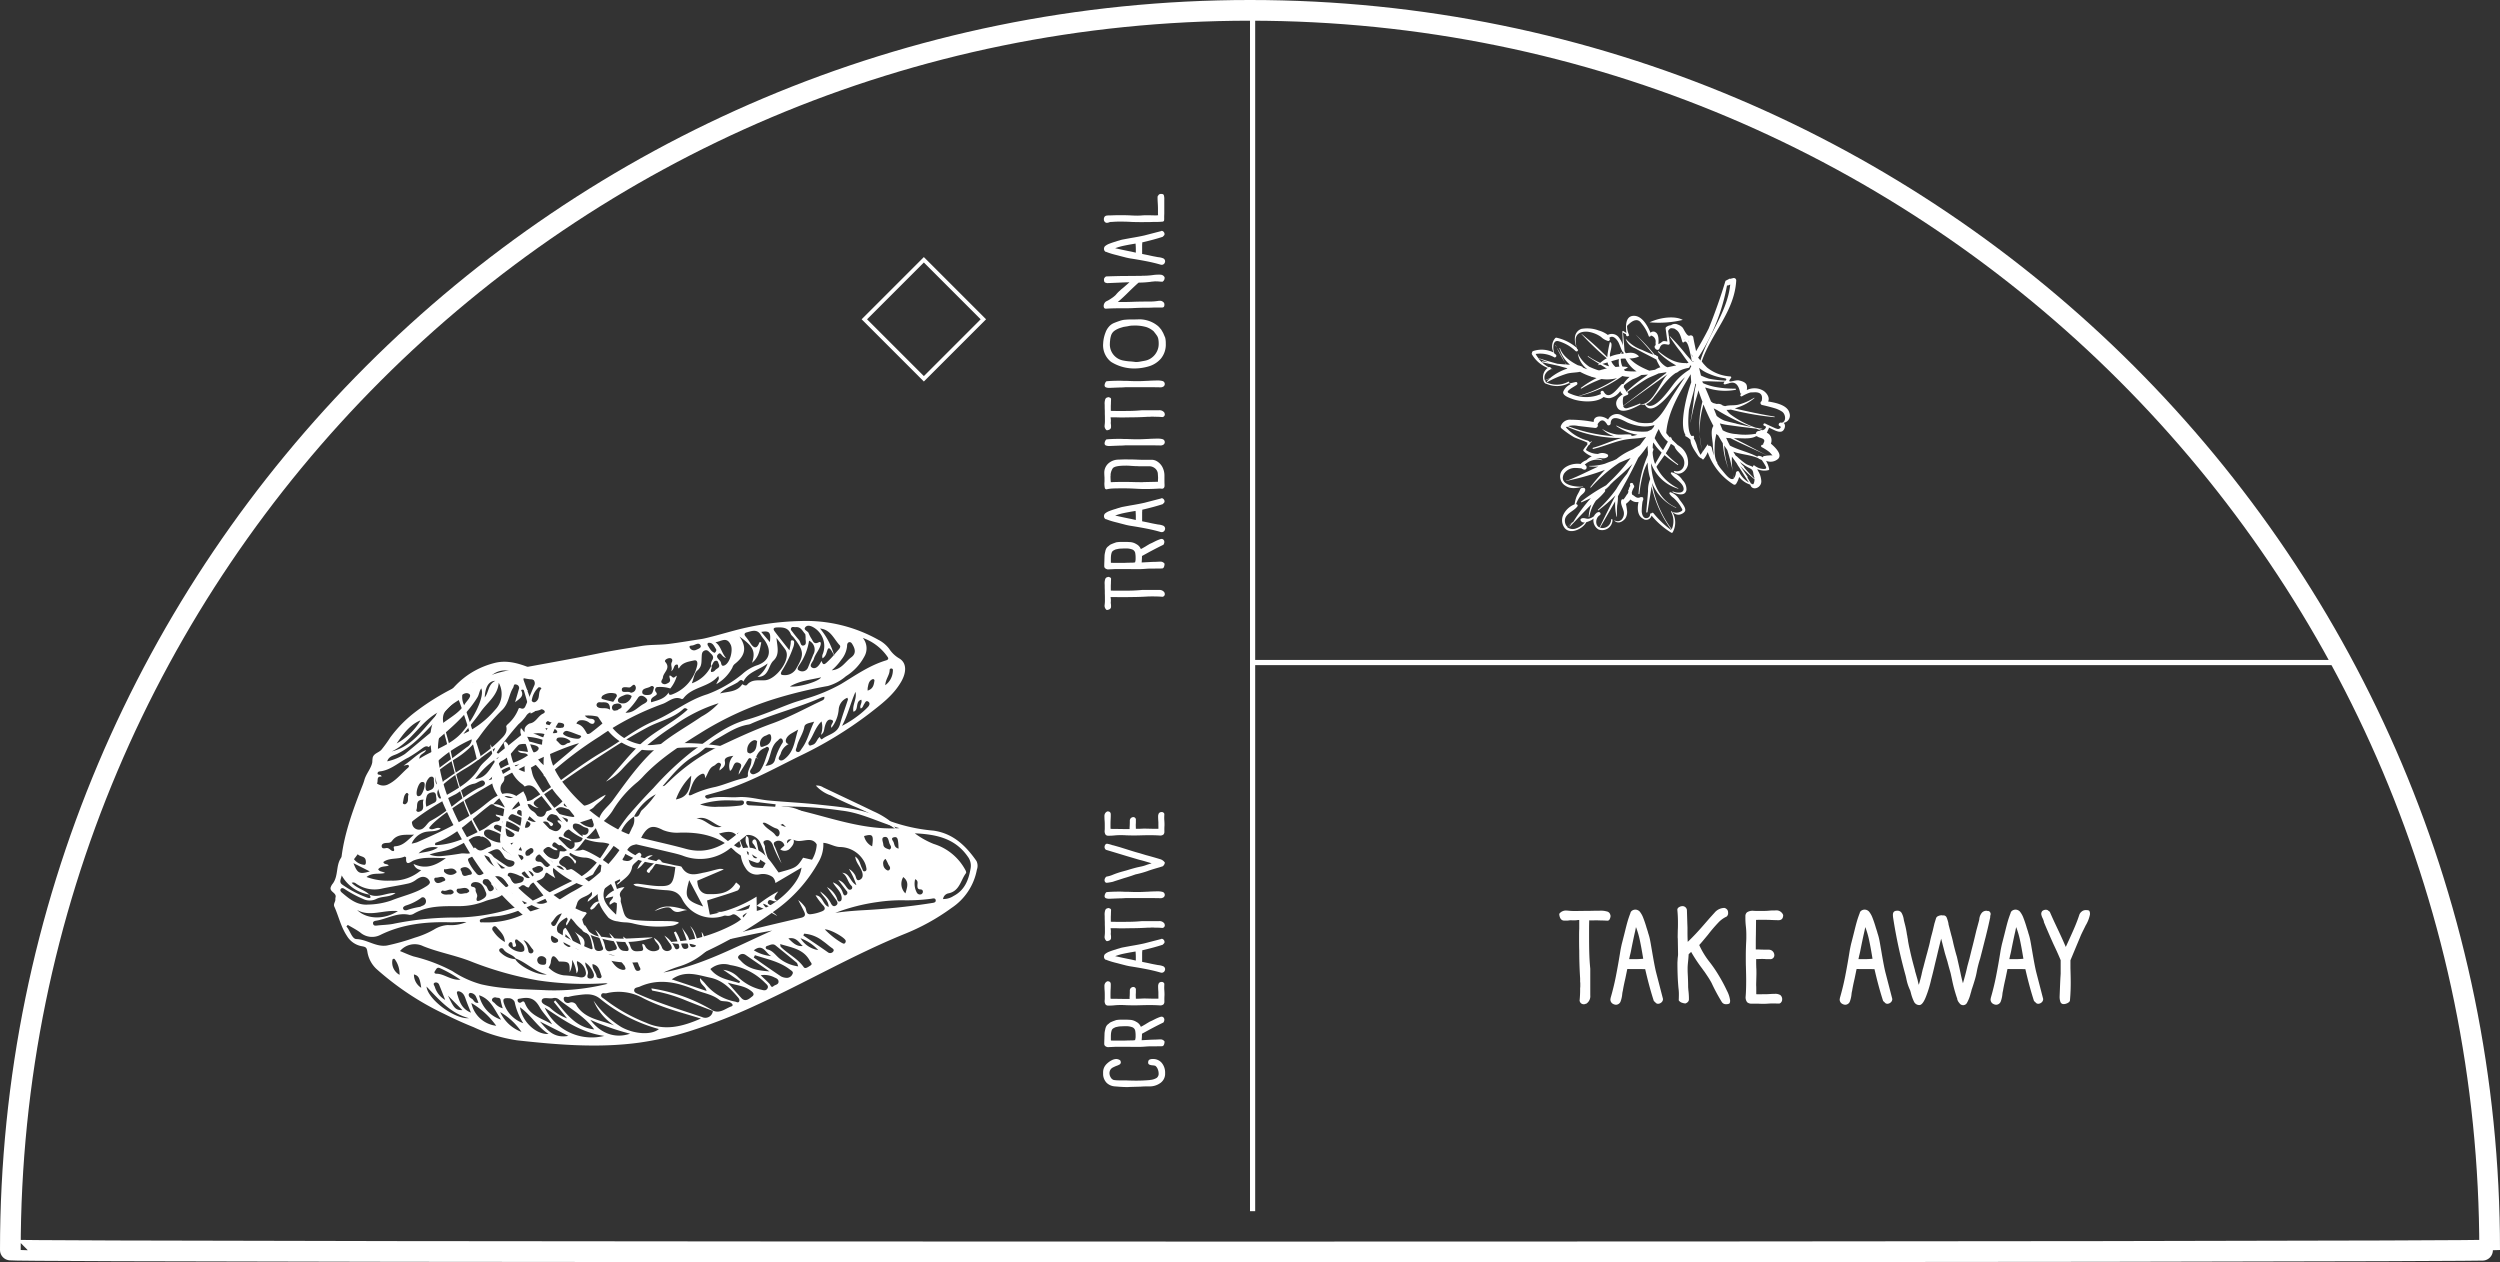 <svg xmlns="http://www.w3.org/2000/svg" width="483" height="243.875" viewBox="0 0 483 243.875">
  <rect x="0" y="0" width="483" height="243.875" fill="#333333" stroke="none"/>
  <g id="Group_143" data-name="Group 143" transform="translate(20010 -6987)">
    <g id="Layer_1-2" transform="translate(-20010 6987)">
      <path id="Path_9740" data-name="Path 9740" d="M481,241.5C481,109.23,373.77,2,241.5,2S2,109.23,2,241.5C2,242,481,242,481,241.5Z" fill="none" stroke="#fff" stroke-miterlimit="10" stroke-width="4"/>
      <path id="Path_9742" data-name="Path 9742" d="M85.87,155.84c.23.48.43.9.61,1.29.36.77.65,1.37.96,1.96.24.45.51.89.78,1.32s.53.86.77,1.3c4.98,9.2,11.52,15.88,19.98,20.39,4.32,2.31,9.07,4.37,14.56,3.77,1.22-.13,2.46-.19,3.66-.24s2.44-.11,3.64-.24a15.082,15.082,0,0,0,4.31-.99,79.28,79.28,0,0,0,14.39-8.33,28.365,28.365,0,0,0,8.66-9.61,6.685,6.685,0,0,0,.54-5.45,7.483,7.483,0,0,0-4.13-4.42,7.138,7.138,0,0,0-7.96,1.12c-1.69,1.34-3.24,2.59-4.73,3.82-3.13,2.59-6.13,3.37-9.43,2.46-1.74-.48-3.53-.9-5.26-1.31-1.43-.34-2.9-.68-4.35-1.06a15.663,15.663,0,0,1-3.37-1.33,32.55,32.55,0,0,1-10.69-9.02c-3.06-4.05-3.41-7.66-1.12-11.37,1.07-1.73,1.16-3.65.28-6.06a7.266,7.266,0,0,0-4.34-4.29c-2.7-1.18-5.36-2.18-8.14-1.45-5.19,1.35-9.05,4.89-11.48,10.54a9.911,9.911,0,0,0-.88,4.53c.38,4.11,1,8.82,2.74,12.65Zm35,6.81,2.55.59q2.85.66,5.68,1.33l.42.1c.76.18,1.55.36,2.31.62a9.244,9.244,0,0,0,9.48-1.59c.59-.48,1.19-.95,1.78-1.42.99-.79,1.99-1.58,2.96-2.38s1.96-1.62,3.5-.62c.73.47,1.46.03,2.24-.43l.25-.15a3.807,3.807,0,0,1,3.55-.35,3.738,3.738,0,0,1,2.02,2.83,6.485,6.485,0,0,1-.61,4.72l-.12.2-1.72-.39c-1.23,1.9-1.38,1.94-4.52,2.8l-.21.06-.13-.17c-.16-.22-.31-.44-.47-.66-1.17-1.67-2.39-3.39-4.53-3.91a4.59,4.59,0,0,0-1.57,0l-.6.06a5.534,5.534,0,0,0,.91,3.81,2.527,2.527,0,0,0,2.73,1.22,3.219,3.219,0,0,1,2.51.53,1.877,1.877,0,0,1,.53,1.15l5.06-2.98-.17.72c-.67,2.74-4.83,6.62-8.1,7.54l-.39.11-.04-2.76a25.453,25.453,0,0,1-8.73,3.43l-.3.06-.54-2.75.26-.08c.54-.17,1.07-.34,1.58-.5,1.42-.44,2.77-.86,4.07-1.35a1.182,1.182,0,0,0,.47-.8c-.05-.19-.32-.4-.6-.62-.06-.04-.11-.09-.17-.13-1.36,2.3-3.57,2.28-5.37,2.26-1.22-.01-1.97-.85-2.11-2.36l-.02-.23,5.14-2.19-.09-.02a2.045,2.045,0,0,0-.75-.08c-.49.09-.98.22-1.46.35s-.99.26-1.5.36a5.786,5.786,0,0,0-.57.12c-1.3.28-2.77.59-3.79-1.21-.07-.12-.59-.2-.87-.24-.19-.03-.38-.06-.55-.1q-1.065-.255-2.13-.48c-1.57-.35-3.19-.71-4.76-1.18a6.953,6.953,0,0,1-1.95-1.09c-.27-.19-.53-.38-.8-.55l-.23-.14.46-1.03Zm27.04,4.11-.53.92h-.19c-2.14-.08-2.27-.19-2.76-2.52l-.16-.73Zm-12.06,8.37-.76-.28c-2.38-.87-2.78-1.63-2.14-4.04l.2-.77Zm-28.28-21.58c1.09,1.22,2.09,2.48,3.15,3.8.41.52.83,1.04,1.26,1.57l2.34-.77,1.6,3.77-.39.07a5.15,5.15,0,0,1-.94.09,4.188,4.188,0,0,1-2.98-1.2,43.825,43.825,0,0,1-8.41-10.49,4.952,4.952,0,0,1-.43-1.28c-.04-.19-.09-.38-.14-.56l-.07-.24.94-.54.17.17a14.706,14.706,0,0,1,2.12,3,16.092,16.092,0,0,0,1.77,2.6ZM85.16,141.36l.32-.98.27.99c.35,1.29.69,2.59,1.02,3.87,1.49,5.77,2.9,11.22,5.91,16.2a1.415,1.415,0,0,0,.38.29.292.292,0,0,0-.02-.09,2.759,2.759,0,0,0-.27-.83c-3.12-5.03-4.61-10.66-5.65-15.51-.31-1.46-.7-2.94-1.15-4.39-.84-2.73-.45-3.65,2.33-5.45l.33-.21.14.36a97.973,97.973,0,0,1,3.38,11.21.929.929,0,0,0,.63-.29c.14-.21.05-.57-.06-.93-.95-3.02-1.98-6.24-3.07-9.4a3.613,3.613,0,0,1-.03-3.07,3.256,3.256,0,0,1,2.43-1.34,5.173,5.173,0,0,0,2.98-1.34,3.861,3.861,0,0,1,4.14-.56,2.681,2.681,0,0,1,1.41,1.59c.46,1.29.84,2.58,1.27,4.08.18.6.36,1.23.56,1.89l.12.41a7.3,7.3,0,0,0,.8-.42l-2.32-6.45.54.11c.35.07.65.11.91.14a1.711,1.711,0,0,1,1.1.36,40.848,40.848,0,0,1,3.52,4.34,3.417,3.417,0,0,1,.16,2.38,3.679,3.679,0,0,1-.74,1.32c-.12.16-.24.32-.35.49-.98,1.52-1.88,3.17-1.17,5.2a2.818,2.818,0,0,1,.07,1.1c-.01.2-.03.43-.03.68v.72l-.52-.49a8.882,8.882,0,0,1-2.06-3.54,7.906,7.906,0,0,0-1.79-3.14,1.782,1.782,0,0,0,.25,1.69l.11.21c.75,1.52,1.68,3.41.34,5.48a1.47,1.47,0,0,0,0,.3c0,.11.02.24.02.36v.43l-.42-.15c-1.61-.57-1.93-1.92-2.22-3.1-.04-.17-.08-.33-.12-.5-.04-.15-.07-.31-.11-.46-.16-.71-.3-1.33-.94-1.68l-.09.12a1.4,1.4,0,0,0-.16.23c.1.37.19.8.28,1.24.54,2.62,1.05,5.09,3.4,6.74a1.161,1.161,0,0,1,.32.38l.08-.06.02.06c1.25-.67,2.07.37,2.57,1.01l.81,1.03c1.14,1.45,2.29,2.9,3.41,4.36a10.39,10.39,0,0,0,8.15,4.42,5.3,5.3,0,0,1,2.89,1.14,14.435,14.435,0,0,0,7.02,2.9c.91.14,1.82.3,2.73.46l1.49.26-.04.3c-.38,3.08-.76,3.45-3.38,3.35-.76-.03-1.53-.14-2.27-.24-.42-.06-.85-.12-1.27-.17a2.706,2.706,0,0,0-1.15.07,1.411,1.411,0,0,0,.51.35l.79.14a35.5,35.5,0,0,0,4.91.65c1.52.06,2.55.39,3.28,1.88a6.612,6.612,0,0,0,7.82,3.13,31.233,31.233,0,0,0,3.03-1.24c.5-.23,1.03-.46,1.58-.69l.64-.27-.23.66c-.57,1.64-1.67,2.59-4.52,3.9a31.111,31.111,0,0,1-5.77,2,30.006,30.006,0,0,1-4.04.57c-.36.03-.73.07-1.11.11a5.528,5.528,0,0,0,2.46.28,6.159,6.159,0,0,1,2.54.27l.61.24-.57.32c-1.82,1.02-7.59,1.64-12.1,1.64a23.815,23.815,0,0,1-4.68-.35c-5.37-1.21-13.61-6.09-16.03-9.49l-.67-.94,1.05.48c.34.15.65.3.95.44.64.3,1.2.56,1.77.78.14.06.3.13.45.19a2.313,2.313,0,0,0,1.27.34c2.43-.6,3.94.95,4.87,2.18a7.943,7.943,0,0,0,4.22,2.66,16.689,16.689,0,0,0,10.7.08,1.259,1.259,0,0,0-.27-.04c-.83.02-1.65.07-2.48.11-1.1.06-2.23.12-3.35.13a18.267,18.267,0,0,1-2.67-.23c-.29-.04-.58-.08-.87-.11a4.089,4.089,0,0,1-3.94-3.26l-.03-.14.87-1.16a.4.4,0,0,0-.03-.04,1.275,1.275,0,0,0-.12-.15,1.245,1.245,0,0,0-.32-.08,2.34,2.34,0,0,1-.38-.09,23.739,23.739,0,0,1-5.34-3.02c-.52-.36-1.03-.71-1.55-1.04a15.627,15.627,0,0,1-4.01-4.58c-.34-.51-.68-1.01-1.03-1.5-.91-1.26-.61-1.61.84-3.32l.22-.26.27.21.6.63c.43.45.86.89,1.28,1.35,2.32,2.52,4.88,5.1,8.47,6.4l.08.03c1.16.42,1.24.45,1.7-.46l-.69-.52c-.75-.58-1.5-1.15-2.26-1.69-.6-.43-.77-.42-.8-.42-1.68.63-2.65-.41-3.5-1.32l-.09-.09c-1.39-1.48-2.87-3.1-4.77-5.25-.95-1.07-.35-2.2.17-3.19l.19-.35.82.72c.34.3.65.57.95.85l1.65,1.53c1.21,1.14,2.47,2.32,3.77,3.39a5.236,5.236,0,0,0,3.67,1.5,3.452,3.452,0,0,1,1.98.85,8.907,8.907,0,0,0,.87.54l.19.1-.03.21c-.06.47-.1.93-.15,1.38a22.737,22.737,0,0,1-.4,2.8c-.58,2.41.69,4.22,1.94,5.73a3.307,3.307,0,0,0,1.77.71l.24.05a7.584,7.584,0,0,0,1.2.14,7.315,7.315,0,0,1,1.53.21,19.866,19.866,0,0,0,7.67.42,2.7,2.7,0,0,0,.88-.34c.09-.04.17-.09.26-.13l-.02-.2c-.1-.02-.2-.03-.31-.05a7.546,7.546,0,0,0-1.14-.14q-1.155-.03-2.31-.03c-1.41,0-2.86-.02-4.28-.15-2.15-.2-2.29-.52-2.79-2.38l-.07-.27c-.59-2.21-1.31-4.42-2-6.57l-.45-1.41c-.3-.59-4.58-3.07-5.21-2.99a3.014,3.014,0,0,1-3.3-.9c-1.33-1.29-2.63-2.66-3.88-3.98-.41-.43-.81-.86-1.22-1.29-.15-.16-.29-.35-.43-.53a2.26,2.26,0,0,0-.67-.7,2.172,2.172,0,0,1-1.16-1.96l-.02-.11a5.2,5.2,0,0,0-.56-1.48c-.05-.09-.09-.19-.14-.28h0l-.04-.06-.2.13c-.38.26-.77.51-1.15.77a1.831,1.831,0,0,1-2.48-.17,1.687,1.687,0,0,1-.11-2.44,1.325,1.325,0,0,0,.27-1.01c-.68-1.73-1.41-3.44-2.19-5.25l-.47-1.11a3.146,3.146,0,0,0,.22,1.35,7.23,7.23,0,0,1,.21.8,6.513,6.513,0,0,0,.23.86,2.427,2.427,0,0,1,.15,1.77c-1.24,2.36-.16,4.03.99,5.81.3.46.61.94.87,1.42l.05.09-.02.1c-.08.56-.17,1.13-.26,1.69-.21,1.32-.42,2.68-.57,4.02a2.977,2.977,0,0,0,1.41,2.93,12.382,12.382,0,0,1,2.41,2.59l.66.84c1.17,1.43,2.31,2.91,3.42,4.35l.34.44a5.276,5.276,0,0,1,.45.73c.07.13.14.26.22.4l.18.3-.32.14a2.3,2.3,0,0,1-2.66-.6c-.09-.07-.17-.15-.26-.21a31.527,31.527,0,0,1-6.71-7.36c-.08-.12-.16-.25-.24-.38-.32-.54-.61-1.01-1.29-1.09a8.239,8.239,0,0,0,2.15,3.7,16.035,16.035,0,0,1,1.88,2.6l.87,1.61-1.35-1.24c-7.83-7.15-15.22-22.45-12.68-30.1Zm13.93,21.51-.25.34-.25-.35c-1.56-2.15-1.04-5.23,1.29-7.69l.32-.34.19.43c.86,1.94.25,5.49-1.29,7.6Zm18.23,7.67.25-.47.29.44a7.965,7.965,0,0,1,1.23,5.56l-.06.64-.46-.44c-2.18-2.07-2.47-3.41-1.25-5.73Z" fill="#fff"/>
      <path id="Path_9743" data-name="Path 9743" d="M114.47,136.84c.84,1.32,1.7,2.68,2.67,3.92a10.449,10.449,0,0,0,10.01,4.08,55.581,55.581,0,0,1,6.83-.45,34.127,34.127,0,0,1,12.52,2.18,12.067,12.067,0,0,0-5.79-2.19,47.185,47.185,0,0,0-14.01-.52,9.181,9.181,0,0,1-8.59-3.51,44.274,44.274,0,0,1-2.84-3.88c-.24-.36-.48-.71-.72-1.07-.66-.97-1.31-1.94-1.96-2.92-.71-1.06-1.41-2.13-2.14-3.18-.62-.89-1.18-1.2-1.84-.99.42.6.83,1.18,1.24,1.76,1.06,1.5,2.09,2.95,3.09,4.42.53.77,1.03,1.57,1.53,2.36Z" fill="#fff"/>
      <path id="Path_9744" data-name="Path 9744" d="M160.33,153.59c.27.13.57.28.92.46,1.18.59,2.41,1.14,3.59,1.67a39.589,39.589,0,0,1,8.33,4.56l.03-.02c-.11-.14-.21-.29-.32-.44a6.232,6.232,0,0,0-1.21-1.41,15.58,15.58,0,0,0-2.87-1.64l-.15-.07c-1.93-.94-3.86-1.85-5.8-2.77-1.27-.6-2.53-1.2-3.79-1.8a2.266,2.266,0,0,0-1.44-.36,7.014,7.014,0,0,0,2.69,1.84Z" fill="#fff"/>
      <path id="Path_9745" data-name="Path 9745" d="M153.16,161.92l-2.42,2.18a1.454,1.454,0,0,0,2.04-.34C153.61,162.87,153.4,162.26,153.16,161.92Z" fill="#fff"/>
      <path id="Path_9747" data-name="Path 9747" d="M319.44,90.22c1.09-1.9,2.18-3.81,3.35-5.86.11.31.31.57.25.75-.65,2.06-2.08,3.61-3.23,5.35C319.69,90.38,319.56,90.3,319.44,90.22Z" fill="#fff"/>
      <path id="Path_9748" data-name="Path 9748" d="M308.68,70.58a7.124,7.124,0,0,1,4.75-2.24c1.03-.09,2.19-.58,3.23.52-1.37.69-2.76.21-4.01.55-1.23.34-2.44.72-3.98,1.17Z" fill="#fff"/>
      <path id="Path_9749" data-name="Path 9749" d="M314.52,70.95c-.75.73-4.4,1.65-7.1,1.78.03-.76.68-.82,1.14-1C310.43,70.99,313.5,70.6,314.52,70.95Z" fill="#fff"/>
      <path id="Path_9750" data-name="Path 9750" d="M318.69,62.27c2.36-1.08,5.1-1.23,6.42-.46A19.966,19.966,0,0,1,318.69,62.27Z" fill="#fff"/>
      <rect id="Rectangle_47" data-name="Rectangle 47" width="16.26" height="16.26" transform="translate(178.488 50.189) rotate(45)" fill="none" stroke="#fff" stroke-miterlimit="10" stroke-width="0.74"/>
      <g id="Lorem_ipsum_dolor_sit_amet_consectetur_adipiscing_elit._Etiam_at_nisl_porttitor_imperdiet_sapien_in_tempor_mi._Etiam_sit_amet_tincidunt_elit._Duis_blandit_hendrerit_arcu_sit_amet_posuere_ligula_malesuada_a._Ut_nisi_orci_maximus_eu_feugiat_sit_amet_po" style="isolation: isolate">
        <g id="Group_141" data-name="Group 141" style="isolation: isolate">
          <path id="Path_9751" data-name="Path 9751" d="M216.54,205.14v.05a.5.5,0,0,1-.19.44,3.474,3.474,0,0,1-.76.33h.02c-.29.12-.51.23-.68.32a1.235,1.235,0,0,0-.41.41,1.318,1.318,0,0,0-.17.7,1.606,1.606,0,0,0,.23.75,1.03,1.03,0,0,0,.59.51h-.03l.43.05q.285.03.84.03c.68,0,1.18,0,1.53.02.69.02,1.2.03,1.54.03.93,0,1.8-.04,2.59-.11h.08l.03-.02a2.982,2.982,0,0,0,1.26-.38.979.979,0,0,0,.41-.88,2.192,2.192,0,0,0-.18-.84,1.394,1.394,0,0,0-.47-.64,2.378,2.378,0,0,0-.43-.08,2.213,2.213,0,0,1-.68-.13.415.415,0,0,1-.27-.37q0-.465.24-.6a1.435,1.435,0,0,1,.69-.13,2.151,2.151,0,0,1,1.7.75,2.942,2.942,0,0,1,.65,1.99,2.175,2.175,0,0,1-.88,1.87,3.558,3.558,0,0,1-2.28.68c-.69,0-1.21.02-1.56.05l-2.12.06a5.051,5.051,0,0,1-.51.02c-.56,0-1.13-.03-1.72-.08l-.64-.05a2.525,2.525,0,0,1-1.58-.68,2.483,2.483,0,0,1-.69-1.64v-.23a3.205,3.205,0,0,1,.03-.56,2.6,2.6,0,0,1,.16-.53,2.425,2.425,0,0,1,.56-.76,3.781,3.781,0,0,1,.9-.64,1.983,1.983,0,0,1,.9-.25,1.389,1.389,0,0,1,.76.26l.1.26Z" fill="#fff"/>
          <path id="Path_9752" data-name="Path 9752" d="M214.69,197.45c.17-.08.37-.16.62-.25l.06-.02.27-.1a5.994,5.994,0,0,1,1.09-.08h.76c.28,0,.51.01.71.03h.06a2.548,2.548,0,0,1,1.27.39,1.834,1.834,0,0,1,.88.96c.14-.06.44-.23.9-.5l.11-.06h-.02l.72-.43.4-.18c.08-.03.26-.13.56-.28a8.4,8.4,0,0,1,.99-.43,1.545,1.545,0,0,1,.32-.08.517.517,0,0,1,.42.18.628.628,0,0,1,.14.42,1.016,1.016,0,0,1-.18.53c-.52.24-1.38.68-2.61,1.33l-1.53.84c0,.33-.02.75-.06,1.25l2.08-.11c.46,0,.92-.02,1.37-.05h.15a.922.922,0,0,1,.82.4,1.625,1.625,0,0,1-.1.59.471.471,0,0,1-.34.33c-.38.01-1.12.02-2.22.02-.34,0-.69.02-1.05.05-.51.04-.95.06-1.3.06h-1.19l-.64-.02h-1.8c-.54,0-.94,0-1.21.02l-1.12.05c-.45-.09-.68-.3-.68-.64,0-.24.01-.59.03-1.06v-.11l.03-.9a4.391,4.391,0,0,1,.13-.71,2.01,2.01,0,0,1,.21-.63,1.39,1.39,0,0,1,.47-.48,1.625,1.625,0,0,1,.46-.33Zm.89.99a2.65,2.65,0,0,0-.54.27.788.788,0,0,0-.26.35,2.835,2.835,0,0,0-.14.7c-.01.11-.02.29-.02.55v.56a.39.39,0,0,0,.02.16h.05l.61.02h1.3c.42,0,.73,0,.93-.02l.88-.02h.39l.34-.03a.55.55,0,0,1,.16-.03.149.149,0,0,1,.02-.09.149.149,0,0,0,.02-.09,2,2,0,0,0,.06-.45v-.39a5.034,5.034,0,0,0-.08-.82.928.928,0,0,0-.62-.67,3.254,3.254,0,0,0-1.1-.18c-.33,0-.68.01-1.03.03a3.09,3.09,0,0,0-.74.1l-.26.05Z" fill="#fff"/>
          <path id="Path_9753" data-name="Path 9753" d="M213.38,190.38a.9.9,0,0,1,.58-.8c.43,0,.64.19.64.58,0,.25,0,.6-.03,1.05-.01.2-.02.5-.02.88v.4a3.466,3.466,0,0,0,.02.47l1.85.02c.44.01,1.04.02,1.82.02a4.923,4.923,0,0,1,.02-.63l.02-.69v-.31a.688.688,0,0,1,.59-.68.5.5,0,0,1,.58.58v.47c0,.13-.02.31-.02.53l.02.68h.53l.53-.02c.12-.01.33-.02.63-.02h.18l1.25.03h1.23a4.307,4.307,0,0,0,0-.51v-.44a4.73,4.73,0,0,0-.02-.6c-.02-.32-.03-.58-.03-.77a1.246,1.246,0,0,1,.15-.68.668.668,0,0,1,.59-.23.449.449,0,0,1,.31.13.358.358,0,0,1,.15.26l-.02.55a6.17,6.17,0,0,0,.02.69q.03.42.03.72v.21c-.02.32-.03.69-.02,1.09v.13a.785.785,0,0,1-.18.56.987.987,0,0,1-.72.19c-.55-.04-1.23-.06-2.06-.06-.38,0-.93.01-1.66.03-.28.01-.71.02-1.3.02-.49,0-.99-.01-1.48-.03-.37-.02-.63-.03-.79-.03h-.3a10.876,10.876,0,0,0-1.19.06,9.7,9.7,0,0,1-1.03.05h-.16a.648.648,0,0,1-.49-.2,1.263,1.263,0,0,1-.18-.81l.02-.29v-.79a10.6,10.6,0,0,0-.05-1.08l-.02-.72Z" fill="#fff"/>
          <path id="Path_9754" data-name="Path 9754" d="M224.38,181.37a.541.541,0,0,1,.45.21.64.64,0,0,1,.16.39.406.406,0,0,1-.15.34l-.05.05-.15.16c-1.15.38-2.47.73-3.96,1.08v.26l-.02.18v1.79l1.19.24c.6.14,1.1.24,1.51.31a3.621,3.621,0,0,0,.45.08,3.433,3.433,0,0,1,.92.22.634.634,0,0,1,.37.54.765.765,0,0,1-.19.51.64.64,0,0,1-.5.2l-.18-.03c-.85-.25-1.73-.46-2.64-.64s-1.98-.37-3.2-.56c-.26-.04-.57-.11-.93-.19h.02l-1.01-.26-.56-.15c-.45-.11-.84-.21-1.17-.31s-.69-.22-1.06-.37l-.02.02a.544.544,0,0,1-.27-.23.7.7,0,0,1-.1-.38.753.753,0,0,1,.06-.29.546.546,0,0,1,.18-.24,2.905,2.905,0,0,1,.75-.43c.31-.12.67-.25,1.1-.38l.22-.06h-.02l.55-.18v.02a4.983,4.983,0,0,1,.87-.24c.32-.06.64-.12.97-.18l.43-.08c1.22-.2,2.12-.38,2.69-.51l3.28-.85Zm-4.99,2.46c-.92.15-1.69.29-2.29.42a10.8,10.8,0,0,0-1.65.48l.48.1c.75.17,1.59.35,2.51.53.25.05.41.09.5.11l.5.11v-.68c0-.36-.02-.72-.05-1.08Z" fill="#fff"/>
          <path id="Path_9755" data-name="Path 9755" d="M214.08,175.43a.9.9,0,0,1,.35.09.355.355,0,0,1,.23.25q-.03.615-.03.9l-.02.43v.98c.33.01.79.02,1.38.02h.37c.93,0,1.72,0,2.35-.02s1.27-.06,1.91-.12h3.31a1.13,1.13,0,0,1,1.05.5v.05a.533.533,0,0,1,.06.24.513.513,0,0,1-.12.35.519.519,0,0,1-.35.18,14.817,14.817,0,0,0-1.5-.06l-.23-.02h-.43l-.19.02h-.39c-1.28.08-2.43.11-3.47.11-.28.01-.79.02-1.54.02-.53,0-.91,0-1.14-.02h-1.11a.821.821,0,0,0,.02.23v-.02a2.238,2.238,0,0,1,.03.34,2.724,2.724,0,0,1-.02.5,2.112,2.112,0,0,0,.03.31v-.02c0,.06.02.15.02.26v.27c0,.35-.26.56-.77.63a.161.161,0,0,1-.11-.03,1.042,1.042,0,0,1-.37-.8v-.08l.02-.03v-.1a6.114,6.114,0,0,0,.05-.93c0-.51,0-.91-.02-1.17v-.56l-.02-.58c0-.38,0-.66-.02-.87a2.567,2.567,0,0,1,.1-.75.567.567,0,0,1,.37-.43l.19-.05Z" fill="#fff"/>
          <path id="Path_9756" data-name="Path 9756" d="M213.79,172.36c.59-.06,1.45-.1,2.57-.1.18,0,.48.01.88.03h.6c.61.03,1.24.05,1.88.05.56,0,1.11-.02,1.64-.05l.55-.02q.315-.03,1.53-.06h.24a3.237,3.237,0,0,1,.97.12.6.6,0,0,1,.18,1.01.992.992,0,0,1-.67.19l-1.25-.02h-5.15a4.638,4.638,0,0,0-.59.02c-.3.02-.55.03-.74.03s-.88.03-2.08.08a1.842,1.842,0,0,1-.68-.1.406.406,0,0,1-.26-.43,1.074,1.074,0,0,1,.08-.35,1.126,1.126,0,0,1,.21-.35l.1-.06Z" fill="#fff"/>
          <path id="Path_9757" data-name="Path 9757" d="M213.94,163.02a5.874,5.874,0,0,1,1.05.29l-.02-.02.24.06,1.13.32,2.17.68q.945.3,1.53.45c.18.05.63.19,1.33.4.86.23,1.78.49,2.77.79a1.668,1.668,0,0,1,.9.64.685.685,0,0,1-.05.27,1.254,1.254,0,0,1-.15.27l-.18.19-.66.21-.66.19-.43.13q-.21.06-.57.18c-.24.08-.44.14-.6.21a19,19,0,0,1-2.24.63l.02-.02-.56.19c-.19.08-.63.22-1.3.43l-.48.14-.71.23c-.87.28-1.35.43-1.43.47-.25.06-.57.12-.97.18l-.27.03a.509.509,0,0,1-.14-.04.247.247,0,0,1-.12-.1l.02.05a.655.655,0,0,1-.16-.47.87.87,0,0,1,.37-.64,5.011,5.011,0,0,0,1.21-.35,15.99,15.99,0,0,1,1.75-.6c.41-.11.74-.2.98-.27,1.04-.32,1.81-.53,2.3-.63l.27-.06.1-.02a6.773,6.773,0,0,0,1.24-.37l.87-.27c-.44-.14-.83-.25-1.16-.35s-.61-.17-.82-.23c-.24-.05-.44-.11-.61-.16l-2.17-.64-2.24-.68-.9-.27-.9-.27a.523.523,0,0,1-.21-.23.634.634,0,0,1-.08-.29.783.783,0,0,1,.12-.44.479.479,0,0,1,.31-.22h.11Z" fill="#fff"/>
          <path id="Path_9758" data-name="Path 9758" d="M213.38,157.56a.9.9,0,0,1,.58-.8c.43,0,.64.19.64.58,0,.25,0,.6-.03,1.05-.01.2-.02.5-.02.88v.4a3.466,3.466,0,0,0,.02.47l1.85.02c.44.01,1.04.02,1.82.02a4.923,4.923,0,0,1,.02-.63l.02-.69v-.31a.688.688,0,0,1,.59-.68.5.5,0,0,1,.58.58v.47c0,.13-.02.31-.02.53l.02.68h.53l.53-.02c.12-.01.33-.02.63-.02h.18l1.25.03h1.23a4.307,4.307,0,0,0,0-.51v-.44a4.73,4.73,0,0,0-.02-.6c-.02-.32-.03-.58-.03-.77a1.246,1.246,0,0,1,.15-.68.668.668,0,0,1,.59-.23.449.449,0,0,1,.31.13.358.358,0,0,1,.15.26l-.02.55a6.17,6.17,0,0,0,.02.69q.03.42.03.72v.21c-.02.32-.03.69-.02,1.09v.13a.785.785,0,0,1-.18.56.987.987,0,0,1-.72.19c-.55-.04-1.23-.06-2.06-.06-.38,0-.93.01-1.66.03-.28.01-.71.02-1.3.02-.49,0-.99-.01-1.48-.03-.37-.02-.63-.03-.79-.03h-.3a10.876,10.876,0,0,0-1.19.06,9.7,9.7,0,0,1-1.03.05h-.16a.648.648,0,0,1-.49-.2,1.263,1.263,0,0,1-.18-.81l.02-.29v-.79a10.6,10.6,0,0,0-.05-1.08l-.02-.72Z" fill="#fff"/>
          <path id="Path_9759" data-name="Path 9759" d="M214.08,111.45a.9.9,0,0,1,.35.09.355.355,0,0,1,.23.25q-.03.615-.03.9l-.02.43v.98c.33.01.79.02,1.38.02h.37c.93,0,1.72,0,2.35-.02s1.27-.06,1.91-.12h3.31a1.13,1.13,0,0,1,1.05.5v.05a.533.533,0,0,1,.06.24.513.513,0,0,1-.12.35.519.519,0,0,1-.35.18,14.814,14.814,0,0,0-1.5-.06l-.23-.02h-.43l-.19.02h-.39c-1.28.08-2.43.11-3.47.11-.28.01-.79.02-1.54.02-.53,0-.91,0-1.14-.02h-1.11a.821.821,0,0,0,.02.23v-.02a2.238,2.238,0,0,1,.03.34,2.724,2.724,0,0,1-.02.5,2.112,2.112,0,0,0,.03.31v-.02c0,.06.02.15.02.26v.27c0,.35-.26.56-.77.63a.161.161,0,0,1-.11-.03,1.042,1.042,0,0,1-.37-.8v-.08l.02-.03v-.1a6.114,6.114,0,0,0,.05-.93c0-.51,0-.91-.02-1.17v-.56l-.02-.58c0-.38,0-.66-.02-.87a2.567,2.567,0,0,1,.1-.75.567.567,0,0,1,.37-.43l.19-.05Z" fill="#fff"/>
          <path id="Path_9760" data-name="Path 9760" d="M214.69,105.15c.17-.08.37-.16.62-.25l.06-.02.27-.1a5.994,5.994,0,0,1,1.09-.08h.76c.28,0,.51.01.71.03h.06a2.548,2.548,0,0,1,1.27.39,1.834,1.834,0,0,1,.88.96c.14-.06.44-.23.9-.5l.11-.06h-.02l.72-.43.4-.18c.08-.03.26-.13.56-.28a8.394,8.394,0,0,1,.99-.43,1.545,1.545,0,0,1,.32-.08.517.517,0,0,1,.42.18.628.628,0,0,1,.14.42,1.016,1.016,0,0,1-.18.53c-.52.24-1.38.68-2.61,1.33l-1.53.84c0,.33-.02.75-.06,1.25l2.08-.11c.46,0,.92-.02,1.37-.05h.15a.922.922,0,0,1,.82.4,1.625,1.625,0,0,1-.1.59.471.471,0,0,1-.34.33c-.38.01-1.12.02-2.22.02-.34,0-.69.02-1.05.05-.51.04-.95.06-1.3.06h-1.19l-.64-.02h-1.8c-.54,0-.94,0-1.21.02l-1.12.05c-.45-.09-.68-.3-.68-.64,0-.24.01-.59.03-1.06v-.11l.03-.9a4.39,4.39,0,0,1,.13-.71,2.01,2.01,0,0,1,.21-.63,1.39,1.39,0,0,1,.47-.48,1.625,1.625,0,0,1,.46-.33Zm.89.99a2.65,2.65,0,0,0-.54.27.788.788,0,0,0-.26.35,2.835,2.835,0,0,0-.14.7c-.01.11-.02.29-.02.55v.56a.39.39,0,0,0,.02.16h.05l.61.02h1.3c.42,0,.73,0,.93-.02l.88-.02h.39l.34-.03a.55.55,0,0,1,.16-.03.149.149,0,0,1,.02-.09.149.149,0,0,0,.02-.09,2,2,0,0,0,.06-.45v-.39a5.034,5.034,0,0,0-.08-.82.928.928,0,0,0-.62-.67,3.254,3.254,0,0,0-1.1-.18c-.33,0-.68.01-1.03.03a3.09,3.09,0,0,0-.74.1l-.26.05Z" fill="#fff"/>
          <path id="Path_9761" data-name="Path 9761" d="M224.38,96.25a.541.541,0,0,1,.45.21.64.64,0,0,1,.16.39.406.406,0,0,1-.15.34l-.05.05-.15.16c-1.15.38-2.47.73-3.96,1.08v.26l-.02.18v1.79l1.19.24c.6.14,1.1.24,1.51.31a3.621,3.621,0,0,0,.45.08,3.433,3.433,0,0,1,.92.22.634.634,0,0,1,.37.54.765.765,0,0,1-.19.51.64.64,0,0,1-.5.2l-.18-.03c-.85-.25-1.73-.46-2.64-.64s-1.98-.37-3.2-.56c-.26-.04-.57-.11-.93-.19h.02l-1.01-.26-.56-.15c-.45-.11-.84-.21-1.17-.31s-.69-.22-1.06-.37l-.02.02a.544.544,0,0,1-.27-.23.7.7,0,0,1-.1-.38.753.753,0,0,1,.06-.29.546.546,0,0,1,.18-.24,2.905,2.905,0,0,1,.75-.43c.31-.12.67-.25,1.1-.38l.22-.06h-.02l.55-.18v.02a4.983,4.983,0,0,1,.87-.24c.32-.06.64-.12.97-.18l.43-.08c1.22-.2,2.12-.38,2.69-.51l3.28-.85Zm-4.99,2.46c-.92.15-1.69.29-2.29.42a10.8,10.8,0,0,0-1.65.48l.48.1c.75.17,1.59.35,2.51.53.25.05.41.09.5.11l.5.11v-.68c0-.36-.02-.72-.05-1.08Z" fill="#fff"/>
          <path id="Path_9762" data-name="Path 9762" d="M217.86,88.77h.71q.375,0,1.08.03.675.03.96.03h1.85a1.975,1.975,0,0,1,.96.23,2.91,2.91,0,0,1,1.12,1.11,3.565,3.565,0,0,1,.43,1.79c0,.79,0,1.35.02,1.66v.19a.694.694,0,0,1-.14.47.525.525,0,0,1-.41.14l-.13-.03.02.02a1.631,1.631,0,0,0-.23-.02q-.12,0-.69.03-1.035.06-2.22.06c-.46,0-.97-.02-1.53-.05l-.35-.02c-.79-.04-1.44-.06-1.93-.06h-.68c-.75,0-1.33.01-1.75.03a6.763,6.763,0,0,0-1.16.16.344.344,0,0,1-.35-.31,4.206,4.206,0,0,1-.07-.92l.02-.31v-.71l-.02-.32c0-.1-.02-.28-.02-.55a2.406,2.406,0,0,1,.77-1.87,2.946,2.946,0,0,1,1.93-.75c.74-.03,1.34-.05,1.8-.05Zm-.31,1.19c-1.45,0-2.3.17-2.56.51a2.733,2.733,0,0,0-.42,1.16v.29l-.02.08a11.268,11.268,0,0,0,.06,1.16c.65-.03,1.33-.05,2.04-.05h.79q.735,0,1.77.03l1.38.02a1.478,1.478,0,0,0,.34-.02l2.78-.06c0-.16.01-.4.03-.71,0-.14-.02-.48-.06-1.01v.02a1.513,1.513,0,0,0-.6-.95,1.758,1.758,0,0,0-1.07-.35h-1.98l-.31-.02h-.18q-.21,0-.63-.03l-.35-.02c-.34-.03-.69-.05-1.03-.05Z" fill="#fff"/>
          <path id="Path_9763" data-name="Path 9763" d="M213.79,84.89c.59-.06,1.45-.1,2.57-.1.18,0,.48.01.88.03h.6c.61.03,1.24.05,1.88.05.56,0,1.11-.02,1.64-.05l.55-.02q.315-.03,1.53-.06h.24a3.237,3.237,0,0,1,.97.12.6.6,0,0,1,.18,1.01.992.992,0,0,1-.67.19l-1.25-.02h-5.15a4.639,4.639,0,0,0-.59.02c-.3.02-.55.03-.74.03s-.88.03-2.08.08a1.842,1.842,0,0,1-.68-.1.406.406,0,0,1-.26-.43,1.074,1.074,0,0,1,.08-.35,1.126,1.126,0,0,1,.21-.35l.1-.06Z" fill="#fff"/>
          <path id="Path_9764" data-name="Path 9764" d="M214.08,76.73a.9.9,0,0,1,.35.09.355.355,0,0,1,.23.25q-.03.615-.03.9l-.02.43v.98c.33.01.79.02,1.38.02h.37c.93,0,1.72,0,2.35-.02s1.27-.06,1.91-.12h3.31a1.13,1.13,0,0,1,1.05.5v.05a.533.533,0,0,1,.06.24.513.513,0,0,1-.12.35.519.519,0,0,1-.35.18,14.814,14.814,0,0,0-1.5-.06l-.23-.02h-.43l-.19.02h-.39c-1.28.08-2.43.11-3.47.11-.28.01-.79.02-1.54.02-.53,0-.91,0-1.14-.02h-1.11a.821.821,0,0,0,.02.23v-.02a2.238,2.238,0,0,1,.03.34,2.724,2.724,0,0,1-.02.5,2.112,2.112,0,0,0,.03.31v-.02c0,.06.02.15.02.26v.27c0,.35-.26.56-.77.63a.161.161,0,0,1-.11-.03,1.042,1.042,0,0,1-.37-.8v-.08l.02-.03v-.1a6.114,6.114,0,0,0,.05-.93c0-.51,0-.91-.02-1.17v-.56l-.02-.58c0-.38,0-.66-.02-.87a2.567,2.567,0,0,1,.1-.75.567.567,0,0,1,.37-.43l.19-.05Z" fill="#fff"/>
          <path id="Path_9765" data-name="Path 9765" d="M213.79,73.66c.59-.06,1.45-.1,2.57-.1.18,0,.48.01.88.03h.6c.61.03,1.24.05,1.88.05.56,0,1.11-.02,1.64-.05l.55-.02q.315-.03,1.53-.06h.24a3.237,3.237,0,0,1,.97.12.6.6,0,0,1,.18,1.01.992.992,0,0,1-.67.19l-1.25-.02h-5.15a4.639,4.639,0,0,0-.59.02c-.3.02-.55.03-.74.03s-.88.03-2.08.08a1.842,1.842,0,0,1-.68-.1.406.406,0,0,1-.26-.43,1.074,1.074,0,0,1,.08-.35,1.126,1.126,0,0,1,.21-.35l.1-.06Z" fill="#fff"/>
          <path id="Path_9766" data-name="Path 9766" d="M213.6,64.2a3.471,3.471,0,0,1,.64-1.08,2.566,2.566,0,0,1,.97-.71c.37-.15.71-.28,1.05-.39a5.137,5.137,0,0,1,.82-.22,13.545,13.545,0,0,1,1.72-.08c.57,0,.99-.01,1.27-.03a5.816,5.816,0,0,1,1.79.28,5.4,5.4,0,0,1,1.62.83,2.945,2.945,0,0,1,.6.56l.27.32.37.64.4.93a4.647,4.647,0,0,1,.11,1.13,4.266,4.266,0,0,1-.95,2.91,4.919,4.919,0,0,1-2.34,1.49,9.947,9.947,0,0,1-2.89.41,8.4,8.4,0,0,1-4.38-1.27,4.058,4.058,0,0,1-1.54-3.54,6.593,6.593,0,0,1,.47-2.17v-.02Zm.89,1.46a5.07,5.07,0,0,0-.06.69,3.147,3.147,0,0,0,2.57,3.3,10.156,10.156,0,0,0,1.4.18c.39.03.71.07.98.11h.16a3.81,3.81,0,0,0,.68-.07c.27-.05.55-.1.83-.15l.29-.06a3.038,3.038,0,0,0,1.24-.6,3.247,3.247,0,0,0,.93-1.14,3.186,3.186,0,0,0,.35-1.5,4.551,4.551,0,0,0-.08-.94,1.884,1.884,0,0,0-.22-.57c-.1-.15-.26-.38-.5-.68l-.18-.23a4.214,4.214,0,0,0-1.38-.8,7.987,7.987,0,0,0-2.53-.3,4.261,4.261,0,0,0-1.08.13l-.82.13-.44.13h.02a4.18,4.18,0,0,0-1.34.62,1.783,1.783,0,0,0-.68,1.01,4.379,4.379,0,0,0-.15.74Z" fill="#fff"/>
          <path id="Path_9767" data-name="Path 9767" d="M220.66,53.27a13.349,13.349,0,0,0,2.09-.13,7.993,7.993,0,0,1,1.03-.08,3.487,3.487,0,0,1,.51.02.871.871,0,0,1,.71.5v.13a.8.8,0,0,1-.42.72l-.42-.02a8.458,8.458,0,0,0-.87-.05,2.549,2.549,0,0,0-.39.02c-.13.02-.23.02-.31.03l-.24.02-.06.02-.1.02h-.06a18.257,18.257,0,0,1-2.04.13.261.261,0,0,0-.18.06c-.44.39-1.03.94-1.77,1.66l-.1.1c-.78.78-1.48,1.43-2.09,1.93h1.08q.525,0,1.59-.03,1.275-.06,3.27-.06a11.042,11.042,0,0,0,1.91-.13,1.259,1.259,0,0,1,.26-.02,1.015,1.015,0,0,1,.44.08,1.433,1.433,0,0,1,.35.27.621.621,0,0,1,.11.42.753.753,0,0,1-.08.37.4.4,0,0,1-.32.16c-.92,0-1.56,0-1.91.02l-.64.02h-.56c-.77,0-1.66.03-2.65.08-.39.02-1.06.03-2.03.03h-.58c-1.01,0-1.86.03-2.56.08a.414.414,0,0,1-.2-.06.305.305,0,0,1-.14-.16.746.746,0,0,1-.06-.31,1.093,1.093,0,0,1,.47-.88,5.41,5.41,0,0,0,.98-.56,5.155,5.155,0,0,0,.87-.68,6.959,6.959,0,0,1,.66-.71,3.3,3.3,0,0,0,.37-.34l.43-.35c.73-.63,1.13-.98,1.19-1.05-.42,0-1.05.02-1.88.06l-2.38.1a1.626,1.626,0,0,1-.4-.1.353.353,0,0,1-.19-.19,1.156,1.156,0,0,1-.06-.43v-.11c.14-.3.31-.46.51-.47,1.3-.04,2.41-.07,3.35-.08.89,0,2.06-.01,3.52-.03Z" fill="#fff"/>
          <path id="Path_9768" data-name="Path 9768" d="M224.38,44.6a.541.541,0,0,1,.45.21.64.64,0,0,1,.16.39.406.406,0,0,1-.15.34l-.05.05-.15.16c-1.15.38-2.47.73-3.96,1.08v.26l-.02.18v1.79l1.19.24c.6.14,1.1.24,1.51.31a3.621,3.621,0,0,0,.45.08,3.433,3.433,0,0,1,.92.22.634.634,0,0,1,.37.54.765.765,0,0,1-.19.51.64.64,0,0,1-.5.2l-.18-.03c-.85-.25-1.73-.46-2.64-.64s-1.98-.37-3.2-.56c-.26-.04-.57-.11-.93-.19h.02l-1.01-.26-.56-.15c-.45-.11-.84-.21-1.17-.31s-.69-.22-1.06-.37l-.02.02a.544.544,0,0,1-.27-.23.7.7,0,0,1-.1-.38.753.753,0,0,1,.06-.29.546.546,0,0,1,.18-.24,2.906,2.906,0,0,1,.75-.43c.31-.12.67-.25,1.1-.38l.22-.06h-.02l.55-.18v.02a4.983,4.983,0,0,1,.87-.24c.32-.06.64-.12.97-.18l.43-.08c1.22-.2,2.12-.38,2.69-.51l3.28-.85Zm-4.99,2.46c-.92.15-1.69.29-2.29.42a10.8,10.8,0,0,0-1.65.48l.48.1c.75.17,1.59.35,2.51.53.25.05.41.09.5.11l.5.11v-.68c0-.36-.02-.72-.05-1.08Z" fill="#fff"/>
          <path id="Path_9769" data-name="Path 9769" d="M223.73,37.86a.569.569,0,0,1,.63-.39c.27,0,.43.08.49.23a2.637,2.637,0,0,1,.09.85v2.7l-.02.51v.32a2.594,2.594,0,0,1-.02.5.2.2,0,0,1-.1.16.37.37,0,0,1-.18.08,15.634,15.634,0,0,1-1.61.06h-.26c-.3.02-.91.03-1.82.03h-.76c-.41,0-.92-.01-1.54-.03-.62-.04-1.2-.06-1.72-.06h-1q-.345,0-1.14.06h-.11a.554.554,0,0,0-.18.02.28.28,0,0,1-.11.02,1.336,1.336,0,0,1-.63.13.664.664,0,0,1-.47-.64.853.853,0,0,1,.14-.54.606.606,0,0,1,.35-.21,2.954,2.954,0,0,1,.58-.04h.11c.68-.03,1.4-.05,2.17-.05.34,0,.85.01,1.51.03q1.035.06,1.59.06c.16,0,.42-.01.79-.03l.23-.02c.12-.01.32-.02.61-.02h.9c.18.01.45.02.8.02h.42l.16-.02h.11v-.08l-.02-.06V40.5c0-.2,0-.56-.03-1.08l-.02-.34c-.02-.36-.03-.67-.03-.92a1.03,1.03,0,0,1,.06-.35v.02Z" fill="#fff"/>
        </g>
      </g>
      <g id="Lorem_ipsum_dolor_sit_amet_consectetur_adipiscing_elit._Etiam_at_nisl_porttitor_imperdiet_sapien_in_tempor_mi._Etiam_sit_amet_tincidunt_elit._Duis_blandit_hendrerit_arcu_sit_amet_posuere_ligula_malesuada_a._Ut_nisi_orci_maximus_eu_feugiat_sit_amet_po-2" style="isolation: isolate">
        <g id="Group_142" data-name="Group 142" style="isolation: isolate">
          <path id="Path_9770" data-name="Path 9770" d="M311.16,176.98a1.436,1.436,0,0,1-.14.54.535.535,0,0,1-.39.36c-.63-.03-1.1-.05-1.4-.05l-.67-.02c-.12,0-.35,0-.71.01s-.63,0-.81-.01c-.02.52-.03,1.23-.03,2.15v.57c0,1.45.01,2.67.04,3.65s.09,1.97.19,2.97v5.15a1.709,1.709,0,0,1-.78,1.62h-.08a.721.721,0,0,1-.38.1.8.8,0,0,1-.55-.19.782.782,0,0,1-.27-.54,20.612,20.612,0,0,0,.1-2.33l.03-.35v-.67l-.03-.3v-.6c-.12-1.98-.17-3.78-.17-5.4q-.03-.645-.03-2.4c0-.82,0-1.41.03-1.77v-1.73a1.886,1.886,0,0,0-.35.02h.03a3.738,3.738,0,0,1-.53.05,6.316,6.316,0,0,1-.77-.02,3.548,3.548,0,0,0-.48.05h.03a2.244,2.244,0,0,1-.4.02h-.42c-.55,0-.88-.4-.97-1.2a.3.3,0,0,1,.05-.18,1.648,1.648,0,0,1,1.25-.57h.12l.05.02h.15a9.469,9.469,0,0,0,1.45.07c.8,0,1.41,0,1.82-.02h.88l.9-.02c.58,0,1.03,0,1.35-.02a4.284,4.284,0,0,1,1.16.15.843.843,0,0,1,.66.58l.08.3Z" fill="#fff"/>
          <path id="Path_9771" data-name="Path 9771" d="M321.29,192.98a.851.851,0,0,1-.32.7,1.008,1.008,0,0,1-.6.25.613.613,0,0,1-.52-.23l-.08-.08-.25-.23q-.87-2.67-1.67-6.15h-.4l-.28-.02h-2.2a2.091,2.091,0,0,1-.25-.01c-.08,0-.19,0-.33.01l-.38,1.85c-.22.93-.38,1.72-.48,2.35a3.936,3.936,0,0,0-.12.7,5.442,5.442,0,0,1-.34,1.43.989.989,0,0,1-.84.57,1.3,1.3,0,0,1-.79-.3.96.96,0,0,1-.31-.77l.05-.28c.38-1.32.72-2.68,1-4.1s.58-3.08.88-4.98c.07-.4.17-.88.3-1.45v.02l.4-1.57.22-.88q.255-1.05.48-1.83t.57-1.65l-.02-.02a.886.886,0,0,1,.36-.41,1.066,1.066,0,0,1,.59-.16,1.049,1.049,0,0,1,.45.1,1.187,1.187,0,0,1,.38.27,4.365,4.365,0,0,1,.66,1.16c.19.48.39,1.05.59,1.71l.1.35v-.02l.27.85h-.02a9.989,9.989,0,0,1,.38,1.35q.15.75.27,1.5l.12.68c.32,1.9.58,3.29.8,4.17l1.32,5.1Zm-3.82-7.75c-.23-1.43-.45-2.62-.65-3.56a16.186,16.186,0,0,0-.75-2.56l-.15.75c-.27,1.17-.54,2.47-.82,3.9-.08.38-.14.64-.18.77l-.17.78h1.05c.57,0,1.12-.03,1.68-.08Z" fill="#fff"/>
          <path id="Path_9772" data-name="Path 9772" d="M333.84,176.63a.508.508,0,0,1-.09.25.6.6,0,0,1-.16.2,5.089,5.089,0,0,0-1.65,1.21,28.471,28.471,0,0,0-1.95,2.29l-.35.42c-.6.73-1.05,1.26-1.35,1.58a15.769,15.769,0,0,0,2.02,3.3,25.176,25.176,0,0,1,1.8,2.65,29.862,29.862,0,0,1,1.54,2.89,5.439,5.439,0,0,1,.61,1.89c0,.32-.06.51-.17.59a1.442,1.442,0,0,1-.67.11.871.871,0,0,1-.6-.23l-.12-.12a34.564,34.564,0,0,1-2.02-3.75,14.8,14.8,0,0,0-.78-1.29c-.32-.48-.53-.8-.65-.96-.03-.03-.17-.22-.4-.55a29.025,29.025,0,0,1-2.12-3.2l-.38.35-.1.1c-.02.28-.03.53-.05.74s-.03.39-.05.54c-.07.67-.1,1.11-.1,1.33v.48c0,.27.02.68.05,1.25.03.67.05,1.34.05,2.02l.05.65a13.067,13.067,0,0,1,.1,1.7.7.7,0,0,1-.19.49,1.1,1.1,0,0,1-.51.31,2.88,2.88,0,0,1-.72-.17,1.082,1.082,0,0,1-.55-.45q.03-.48.03-1.23a8.941,8.941,0,0,0-.08-1.12c-.13-1.38-.2-3.02-.2-4.9l.05-.88c.02-.13.03-.27.05-.42a3.169,3.169,0,0,0,.02-.43l-.05-2.9-.02-.25v-.27l.02-1.12q.03-.405.03-1.23a24.77,24.77,0,0,0-.12-2.75.586.586,0,0,1,.33-.48,1.185,1.185,0,0,1,.57-.2.857.857,0,0,1,.95.72l.08,2.6.03.83v.75c0,.83.02,1.5.05,2q1.425-1.35,3.05-3.23l1.2-1.38.95-1.05a2.508,2.508,0,0,1,1.9-.9,1.04,1.04,0,0,1,.54.35.992.992,0,0,1,.16.6v.27Z" fill="#fff"/>
          <path id="Path_9773" data-name="Path 9773" d="M343.26,175.88a1.414,1.414,0,0,1,1.25.9c0,.67-.3,1-.9,1-.38,0-.92-.02-1.62-.05-.32-.02-.77-.02-1.38-.02h-.62c-.27,0-.51,0-.72.02l-.03,2.88c-.02.68-.02,1.62-.02,2.83.47,0,.79,0,.97.02l1.08.02h.47a1.06,1.06,0,0,1,1.05.92.766.766,0,0,1-.9.9h-.72c-.2-.02-.48-.03-.83-.03l-1.05.03v.82l.02.83c.02.18.03.51.03.98v.27l-.05,1.95v.1c0,.05,0,.15.01.29s.01.4.01.79v.75a6.637,6.637,0,0,0,.79.01c.31,0,.54-.01.69-.01.42,0,.72,0,.92-.02.5-.03.9-.05,1.2-.05a1.852,1.852,0,0,1,1.05.24,1.035,1.035,0,0,1,.35.91.773.773,0,0,1-.2.49.546.546,0,0,1-.4.24l-.85-.02a10.563,10.563,0,0,0-1.07.02c-.43.03-.81.05-1.12.05h-.33c-.5-.03-1.07-.04-1.7-.03h-.2a1.3,1.3,0,0,1-.88-.27,1.532,1.532,0,0,1-.3-1.12c.07-.85.1-1.92.1-3.2,0-.58-.02-1.44-.05-2.58-.02-.43-.02-1.11-.02-2.02,0-.77.02-1.53.05-2.3.03-.57.05-.97.05-1.22v-.48a15.186,15.186,0,0,0-.1-1.85,14.168,14.168,0,0,1-.08-1.6v-.25a.967.967,0,0,1,.31-.76,1.962,1.962,0,0,1,1.26-.29l.45.02h1.23a13.113,13.113,0,0,0,1.67-.08l1.12-.02Z" fill="#fff"/>
          <path id="Path_9774" data-name="Path 9774" d="M365.59,192.98a.851.851,0,0,1-.32.7,1.008,1.008,0,0,1-.6.25.613.613,0,0,1-.52-.23l-.08-.08-.25-.23q-.87-2.67-1.67-6.15h-.4l-.28-.02h-2.2a2.091,2.091,0,0,1-.25-.01c-.08,0-.19,0-.33.01l-.38,1.85c-.22.93-.38,1.72-.48,2.35a3.936,3.936,0,0,0-.12.7,5.442,5.442,0,0,1-.34,1.43.989.989,0,0,1-.84.57,1.3,1.3,0,0,1-.79-.3.96.96,0,0,1-.31-.77l.05-.28c.38-1.32.72-2.68,1-4.1s.58-3.08.88-4.98c.07-.4.17-.88.3-1.45v.02l.4-1.57.22-.88q.255-1.05.48-1.83t.57-1.65l-.02-.02a.886.886,0,0,1,.36-.41,1.066,1.066,0,0,1,.59-.16,1.049,1.049,0,0,1,.45.1,1.187,1.187,0,0,1,.38.27,4.365,4.365,0,0,1,.66,1.16c.19.48.39,1.05.59,1.71l.1.35v-.02l.27.85h-.02a9.989,9.989,0,0,1,.38,1.35q.15.75.27,1.5l.12.68c.32,1.9.58,3.29.8,4.17l1.32,5.1Zm-3.82-7.75c-.23-1.43-.45-2.62-.65-3.56a16.186,16.186,0,0,0-.75-2.56l-.15.75c-.27,1.17-.54,2.47-.82,3.9-.08.38-.14.64-.18.77l-.17.78h1.05c.57,0,1.12-.03,1.68-.08Z" fill="#fff"/>
          <path id="Path_9775" data-name="Path 9775" d="M384.14,175.98a.639.639,0,0,1,.45.67c0,.02-.03.12-.08.33v.23c-.22,1.05-.44,2.03-.67,2.95l-.28,1.15v-.03l-.55,2.18-.45,1.75a20.321,20.321,0,0,0-.62,2.38,14.045,14.045,0,0,1-.42,1.76c-.2.68-.42,1.35-.65,2.01l.03-.02c-.03.12-.07.23-.1.34s-.07.22-.1.34a6.99,6.99,0,0,1-.66,1.69.84.84,0,0,1-1.48.09,1.755,1.755,0,0,1-.43-.8l.03.02a28.4,28.4,0,0,1-1.05-3.85l-.25-1.15c-.23-.83-.38-1.33-.42-1.5a2.654,2.654,0,0,0-.08-.29,3.381,3.381,0,0,1-.08-.34c-.08-.27-.26-.85-.53-1.75q-.18-.72-.42-1.62-.045-.2-.3-1.17c-.23.92-.42,1.7-.58,2.35l-.25,1.07-.3,1.23c-.33,1.43-.6,2.52-.8,3.25a21.475,21.475,0,0,1-.94,3.14c-.44,1.19-.89,1.79-1.34,1.79a1.135,1.135,0,0,1-1.05-.69,8.43,8.43,0,0,1-.6-1.71l-.12-.42a10.061,10.061,0,0,1-.6-1.62c-.1-.42-.16-.68-.17-.77l-.12-.5a96.353,96.353,0,0,1-2.4-11.12,4.206,4.206,0,0,1-.05-.62c0-.52.28-.78.83-.78a.9.9,0,0,1,.85.43,3.735,3.735,0,0,1,.4,1.15l.05.3.28,1.1q.2.855.3,1.62a3.259,3.259,0,0,1,.1.55,5.513,5.513,0,0,1,.12.75c.1.55.18.97.25,1.27l.1.42c.23,1.12.57,2.44,1,3.98h-.03c.12.38.29.99.53,1.83a7.872,7.872,0,0,0,.22.92c.17-.53.35-1.22.55-2.05.02-.13.06-.32.12-.55a7.4,7.4,0,0,1,.2-.75c.37-1.43.62-2.38.75-2.82.18-.7.31-1.18.38-1.45l.12-.5c.13-.65.27-1.21.4-1.67l.17-.65.33-1.4.3-.98a.7.7,0,0,1,.42-.46,1.622,1.622,0,0,1,.7-.16l.17.03h.28a.683.683,0,0,1,.5.42,7.274,7.274,0,0,1,.33,1.08l.02.22.1.38.47,1.83v-.02c.13.45.26.98.38,1.57.27,1.1.49,1.93.67,2.5l.53,2.35.17.8c.15.75.31,1.41.47,1.97.33-1.12.62-2.21.85-3.27l.38-1.4v.02l.2-.82.27-1.1c.22-.82.51-2.01.88-3.58l.5-1.85.03-.07a.389.389,0,0,1,.02-.15.4.4,0,0,0,.03-.15,2.277,2.277,0,0,1,.46-1.2,1.152,1.152,0,0,1,.91-.43,1.849,1.849,0,0,1,.28.05l.1.02Z" fill="#fff"/>
          <path id="Path_9776" data-name="Path 9776" d="M394.74,192.98a.851.851,0,0,1-.32.7,1.008,1.008,0,0,1-.6.25.613.613,0,0,1-.52-.23l-.08-.08-.25-.23q-.87-2.67-1.67-6.15h-.4l-.28-.02h-2.2a2.091,2.091,0,0,1-.25-.01c-.08,0-.19,0-.33.01l-.38,1.85c-.22.93-.38,1.72-.48,2.35a3.936,3.936,0,0,0-.12.7,5.442,5.442,0,0,1-.34,1.43.989.989,0,0,1-.84.57,1.3,1.3,0,0,1-.79-.3.96.96,0,0,1-.31-.77l.05-.28c.38-1.32.72-2.68,1-4.1s.58-3.08.88-4.98c.07-.4.17-.88.3-1.45v.02l.4-1.57.22-.88q.255-1.05.48-1.83t.57-1.65l-.02-.02a.886.886,0,0,1,.36-.41,1.066,1.066,0,0,1,.59-.16,1.049,1.049,0,0,1,.45.1,1.187,1.187,0,0,1,.38.27,4.365,4.365,0,0,1,.66,1.16c.19.48.39,1.05.59,1.71l.1.35v-.02l.27.85h-.02a9.989,9.989,0,0,1,.38,1.35q.15.75.27,1.5l.12.68c.32,1.9.58,3.29.8,4.17l1.32,5.1Zm-3.82-7.75c-.23-1.43-.45-2.62-.65-3.56a16.186,16.186,0,0,0-.75-2.56l-.15.75c-.27,1.17-.54,2.47-.82,3.9-.08.38-.14.64-.18.77l-.17.78h1.05c.57,0,1.12-.03,1.68-.08Z" fill="#fff"/>
          <path id="Path_9777" data-name="Path 9777" d="M399.79,193.55a1.436,1.436,0,0,1-.51.32,1.563,1.563,0,0,1-.54.12.639.639,0,0,1-.66-.4,2.973,2.973,0,0,1-.16-1.1c.07-1.83.12-3.12.17-3.88l.03-.48v-2.62c-.38-.93-.85-1.97-1.4-3.12l-.5-1.12q-.9-2.055-1.35-3.15c.05,0-.02-.22-.2-.65a2.813,2.813,0,0,1-.3-.85.846.846,0,0,1,.21-.62,1.074,1.074,0,0,1,.76-.23.669.669,0,0,1,.42.18l-.08-.02a1.051,1.051,0,0,1,.35.25c.17.4.45,1.03.85,1.9l.55,1.17c.62,1.3,1.18,2.53,1.68,3.7.85-1.85,1.45-3.18,1.79-4s.6-1.52.79-2.1a1.392,1.392,0,0,1,.46-.71,1.231,1.231,0,0,1,.84-.31c.37,0,.59.05.67.16a1.038,1.038,0,0,1,.12.59v.1a6.619,6.619,0,0,1-.85,2.15c-.03.08-.17.36-.4.82-.3.6-.51,1.04-.62,1.33l-.9,2.15-1,2.4v1.5c.03,1.07.05,1.86.05,2.38a38.37,38.37,0,0,1-.15,3.93l-.12.23Z" fill="#fff"/>
        </g>
      </g>
      <line id="Line_28" data-name="Line 28" y2="232" transform="translate(242 2)" fill="none" stroke="#fff" stroke-miterlimit="10" stroke-width="1"/>
      <line id="Line_29" data-name="Line 29" x2="211" transform="translate(242 128)" fill="none" stroke="#fff" stroke-miterlimit="10" stroke-width="1"/>
    </g>
    <g id="Layer_1-2-2" data-name="Layer_1-2" transform="matrix(-0.799, -0.602, 0.602, -0.799, -19687.664, 7104.198)">
      <path id="Path_5819" data-name="Path 5819" d="M11.736,22.8A15.092,15.092,0,0,0,9.6,20.66,26.365,26.365,0,0,1,11.736,22.8Z" transform="translate(3.476 7.437)" fill="#fff"/>
      <path id="Path_5820" data-name="Path 5820" d="M35.246,20.017c-.163-.054-.326-.122-.476-.177l.449.245c.041.027.068-.041.027-.068Z" transform="translate(12.546 7.142)" fill="#fff"/>
      <path id="Path_5821" data-name="Path 5821" d="M32.62,18.86a25.409,25.409,0,0,0,2.925,1.32A24.825,24.825,0,0,0,32.62,18.86Z" transform="translate(11.771 6.789)" fill="#fff"/>
      <path id="Path_5822" data-name="Path 5822" d="M8.017,11.122s.027-.027,0-.027a1.459,1.459,0,0,0-1.265.354c-.286.258-.68,1.047-.408,1.415.354.517,1.51.762,2.095.939a3.24,3.24,0,0,0,2.258.1.2.2,0,0,0-.027-.354A2.585,2.585,0,0,0,9.6,13.38,8.27,8.27,0,0,1,8.3,13.162a7.248,7.248,0,0,1-1.4-.531c-.326-.163.109-.762.2-.884a1.824,1.824,0,0,1,.925-.612Z" transform="translate(2.27 3.984)" fill="#fff"/>
      <path id="Path_5823" data-name="Path 5823" d="M9.852,13.491c.082-.027.054-.177-.027-.15-.843.177-2.517.748-1.877,1.959a2.522,2.522,0,0,0,1.768,1.061,3.42,3.42,0,0,0,2.544-.054.168.168,0,0,0-.027-.3c-.925-.313-1.959-.122-2.911-.381-.667-.177-1.333-.748-.735-1.428A2.638,2.638,0,0,1,9.852,13.5Z" transform="translate(2.829 4.799)" fill="#fff"/>
      <path id="Path_5824" data-name="Path 5824" d="M50.54,23.132a6.089,6.089,0,0,0-4.2-.34,2.117,2.117,0,0,0-.177-1.741c-.245-.449-.952-1.183-1.5-.843A4.982,4.982,0,0,0,41.316,22.9c-.082.177.19.313.272.136A4.666,4.666,0,0,1,44.921,20.4a1.135,1.135,0,0,1,.394.15c-.177.272-.354.544-.531.83.054-.272.1-.517.122-.762a.072.072,0,0,0-.136-.041A20.491,20.491,0,0,1,42.7,24.166c-.531.667-1.238,1.156-1.782,1.782a12.286,12.286,0,0,0-3.278.952,20.083,20.083,0,0,0,1.279-3.333c.027-.1-.122-.122-.163-.041a22.522,22.522,0,0,1-1.986,3.809h0a7.534,7.534,0,0,0-2.3,1.945,28.038,28.038,0,0,1,3.768-7.1c.014-.027-.014-.054-.041-.027a24.172,24.172,0,0,0-4.3,8.067,5.742,5.742,0,0,0-1.211.707,7.094,7.094,0,0,0,.136-1.864.274.274,0,0,0,.231-.245c.177-1.075-.014-4.054,1.9-3.183a.323.323,0,0,0,.354-.531.778.778,0,0,0-.218-.15c.177-.245.326-.5.531-.789a7.41,7.41,0,0,1,4.081-2.68c.721-.2.966-.245.775.5-.136.531-.381,1.02-.558,1.537-.109.313.272.612.5.326.258-.286.476-.6.735-.884.054-.054-.027-.122-.082-.1l-.163.082a2.668,2.668,0,0,0,.286-2.027c-.286-.694-1.673-.218-2.149-.082-1.605.449-4.285,2.136-4.693,3.986a2.228,2.228,0,0,0-1.115.558,3.181,3.181,0,0,0-.762,2.272,1.006,1.006,0,0,0-.762-.2c.395-1.047.463-2.231-.789-2.721a.935.935,0,0,0-.326-.068.193.193,0,0,1,.027-.082h-.014a.193.193,0,0,1-.027.082c-1.333-.082-2.394,2.435-2.789,3.265v.014a.019.019,0,0,0-.027,0,2.215,2.215,0,0,0-.68.5.027.027,0,0,0-.027-.027c-1.2-.558-1.836.5-2.122,1.564-.68,2.421-.34,4.911-.843,7.346-.054-1.442-.177-2.87-.286-4.326-.15-2.013-.653-4.326,0-6.285a.279.279,0,0,0,0-.15,7.772,7.772,0,0,1,2.245-1.66,18.921,18.921,0,0,1,3.591-.857,1.908,1.908,0,0,0,1.4-2.2c1.36.027,2.775-1.02,1.932-2.054a24.6,24.6,0,0,0,3.768-2.285,1.873,1.873,0,0,0,.816-2.19.414.414,0,0,0-.408-.258,18.585,18.585,0,0,0-2.884.1c-.34.041-2.435.735-2.8.707a.027.027,0,0,0,.027-.027c-.027-.15-.082-.218-.177-.231a8,8,0,0,0,.027-1.279.23.23,0,0,0-.177-.2,4.279,4.279,0,0,0-1.891.15,3.307,3.307,0,0,0,.381-1.211,2.759,2.759,0,0,0,.463-1.279c1.415-.735,2.666-2.721,1.836-4.108a2.115,2.115,0,0,0-2.136-.993c-1.224.082-1.959,1.047-2.734,1.85-.027.027.014.068.054.041,1.02-.925,3.959-2.653,4.407-.231a2.55,2.55,0,0,1-1.1,2.231c-.3.245-.653.422-.966.639a1.11,1.11,0,0,0-.585.122c-.476.286-.054.952.422.816a.123.123,0,0,0,.068-.014v.054a3.493,3.493,0,0,1-2.163,2.666.043.043,0,0,0,.014.082,2.981,2.981,0,0,0,1.238-.531,4.529,4.529,0,0,1-.381.34c-.544.422-1.156.571-1.32,1.279a.323.323,0,0,0,.272.367,1.993,1.993,0,0,0,1.551-1.034,4.084,4.084,0,0,1,2.326-.789,4.233,4.233,0,0,1,.136,1.075.121.121,0,0,0-.068.109.587.587,0,0,0,.054.3,2.238,2.238,0,0,1-.054.422c0,.082.109.109.122.027s.041-.2.068-.3a.964.964,0,0,0,.721-.041,8.349,8.349,0,0,1,4.748-.422,1.206,1.206,0,0,1-.109.231,24.167,24.167,0,0,0-7.237,2.9,20.5,20.5,0,0,0-2.653,1.836c1.32-1.51,2.177-3.387,3.428-4.965a.116.116,0,0,0-.177-.15c-1.4,1.66-2.394,3.591-3.863,5.169-.952,1.02-2.068,1.782-2.884,2.816v-2c.218-.463.408-.952.6-1.456a12.515,12.515,0,0,0,1.4-3.414c.122-.231.245-.463.367-.68q.449-.653.857-1.347a9.884,9.884,0,0,1,2.163-2.163c.041-.027,0-.1-.054-.068a9.9,9.9,0,0,0-1.4.993c1.02-1.85,1.932-3.782,3.006-5.509.109-.136.2-.258.3-.394.014-.027-.014-.054-.041-.027-.1.109-.177.218-.272.34h-.027a48.7,48.7,0,0,0-4.38,5.863,41.957,41.957,0,0,0,.258-4.339.075.075,0,1,0-.15-.014,28.915,28.915,0,0,1-1.333,6.625,4.606,4.606,0,0,1-.2.558c-.381.653-.762,1.32-1.156,1.986a34.346,34.346,0,0,1,.354-5.387c.1-.571.177-1.129.258-1.687a36.024,36.024,0,0,0,1.959-5.387.082.082,0,1,0-.15-.068c-.3.544-.626,1.115-.952,1.714a30.042,30.042,0,0,0-.041-5.645c.109-.517.218-1.02.326-1.524A1.585,1.585,0,0,1,25.645.9c1.374,1.156,0,2.68.041,3.986,0,.258.286.313.463.19a5.547,5.547,0,0,1,.272,1.632c0,.6-.354,1.156,0,1.673a.344.344,0,0,0,.476.082,1.189,1.189,0,0,1,.136-.109.523.523,0,0,0,.19-.585c-.15-.558-.15-1.1-.326-1.66a5.872,5.872,0,0,0-.544-1.224,4.07,4.07,0,0,0,.531-2.925A2.468,2.468,0,0,0,25.319.129c-1.782-.667-3.1,1.891-2.843,3.346a5.174,5.174,0,0,0-.435.694,1.91,1.91,0,0,0-.258.721,2.047,2.047,0,0,0-2.041-1.115A2,2,0,0,0,18.708,6.89c.1.122.313,0,.218-.15a1.677,1.677,0,0,1,.667-2.462c.054-.014.1-.027.136-.041.218,1.932.463,3.877.721,5.822a11.012,11.012,0,0,0-1.972-2.19c-.041-.041-.109.027-.068.068a16.963,16.963,0,0,1,1.238,1.7,9.305,9.305,0,0,0,.966,1.524c.136,1.007.286,2.013.435,3.02v.054c.258,1.755.558,3.482.9,5.21a23.938,23.938,0,0,0-.041,2.966h0a7.862,7.862,0,0,0-.816-.966c-.1-.15-.19-.313-.3-.463a26.54,26.54,0,0,0-.775-2.544,22.5,22.5,0,0,0-2.285-4.489c-.054-.1-.19,0-.136.1a23.644,23.644,0,0,1,1.972,4.095,11.089,11.089,0,0,1,.381,1.673A11.322,11.322,0,0,0,17.783,17.7a.713.713,0,0,0-.15-.136,5.506,5.506,0,0,0-1.075-2.122c-.721-1.129-1.428-2.272-2.136-3.414-.082-.136-.272,0-.2.15.8,1.456,1.551,2.966,2.353,4.421a22.05,22.05,0,0,0-8.108-4.407.1.1,0,0,0-.014-.068,18.73,18.73,0,0,1,4.68.544c.272.068.394-.2.326-.408a.288.288,0,0,1,.1.041.07.07,0,0,0,.054-.122.717.717,0,0,1,.082-1.1c.49-.435,1.2.163,1.5.517a14.156,14.156,0,0,1,.979,1.551c.054.15.1.286.136.422a.344.344,0,0,0,.313.245c0,.027-.027.054-.027.1s.068.068.082.014.027-.068.041-.109a.461.461,0,0,0,.326-.218c.381-.721,1.034-.408,1.578-.544h0a1.271,1.271,0,0,0,.245.218A3.049,3.049,0,0,1,19.17,14.4a.414.414,0,0,0,.435.326c.15.367.871-.054.476-.381a1.175,1.175,0,0,1-.177-.19,1.345,1.345,0,0,0-.2-.721.148.148,0,0,0,0-.2,1.646,1.646,0,0,1-.218-.218c0-.041-.027-.1-.027-.136a1.582,1.582,0,0,1-.054-.245,1.152,1.152,0,0,0,.014-.3,7.434,7.434,0,0,1-.041-.952V11.3a.256.256,0,0,0,.245-.34c-.19-.653-1.02-.966-1.537-1.374a1.766,1.766,0,0,1-.748-1.252,1.087,1.087,0,0,1,.952-1.279c.041,0,.054-.082,0-.082-.952-.1-1.36.762-1.4,1.592a2.276,2.276,0,0,0,.748,1.537,9.636,9.636,0,0,0,.843.8c-.027.15-.068.313-.1.463a4.836,4.836,0,0,0-.082.748,1.75,1.75,0,0,0-1.524.558c-.531-1.143-1.428-2.285-2.707-2.054h-.163a1.065,1.065,0,0,0-.721,1.469,15.544,15.544,0,0,0-5.02-.354.2.2,0,0,0-.19.231,3.923,3.923,0,0,0,2.544,3.129.092.092,0,0,0,.082-.163,3.829,3.829,0,0,1-2.122-2.612,20.916,20.916,0,0,1,8.352,4.775c0,.014.027.041.027.054a8.91,8.91,0,0,0-6.53-1.034c-.054,0-.041.1,0,.082,3.36-.857,6.747,1.088,9.019,3.918a7.972,7.972,0,0,0-7.142-.8c-.041.014-.027.1.027.082a8.944,8.944,0,0,1,5.836.762,6.48,6.48,0,0,1,2.313,1.836,4.245,4.245,0,0,0,.2.531.2.2,0,0,0,.258.082c.15.218.3.435.435.667.041.082.068.163.1.231v.068c-1.945-.816-4.244-.721-6.312-.653-.1,0-.1.163,0,.163A16.336,16.336,0,0,1,21.7,24.384a9.66,9.66,0,0,1,.422,1.891,5.821,5.821,0,0,0-4.013-.83H17.7c-.721-.544-1.782-.408-2.612-.762-1.306-.558-1.8-2.381-.3-3.047a.12.12,0,0,0-.054-.231c-1.415.027-1.768,1.714-1.252,2.775A3.85,3.85,0,0,0,17.32,26c.531.068,1.075.122,1.619.19a8.954,8.954,0,0,1,1.592.34v.027c2.231,3.5,2.612,7.808,3.034,11.889-.313-.408-.68-.8-1.02-1.2-.639-2.136-2.952-7.89-5.183-8.761-.041-.054-.082-.122-.122-.19-.014-.027-.041-.027-.068-.027a2.981,2.981,0,0,1-1.2.027c-.612-.816-2.054-1.238-2.952-1.551a1.479,1.479,0,0,0-.939-.027c-.082,0-.163-.027-.245-.027a.111.111,0,0,0-.122.109,4.2,4.2,0,0,0,.19,1.605,12.016,12.016,0,0,0-7.74-2,.376.376,0,0,0-.34.394,4.493,4.493,0,0,0,.34,1.428,4.431,4.431,0,0,0-2.625.1c-1.075-.843-2.149.843-1.252,1.864a4.245,4.245,0,0,0,1.741,1.2c.082.054.163.1.245.15a3.342,3.342,0,0,0-1.85,1.143.187.187,0,0,0,.014.245,5.713,5.713,0,0,0,1.456.911A2.192,2.192,0,0,0,.248,35.552c-.163,1.2,1.823,1.428,2.884,1.5a1.761,1.761,0,0,0,.789,1.034,1.411,1.411,0,0,0,1.115.163.5.5,0,0,0,.027.19c.041.15.068.272.109.381v.15a.7.7,0,0,0,.136.326c-.422.082-.83.163-1.252.258s-1.088.3-1.252.775c-.19.558.231,1.456.8,1.388a1.431,1.431,0,0,0,.231,2.217c1.183.979,3.224.041,4.625-.707.122.735,1.02,1.143,1.918,1.115A3.343,3.343,0,0,0,13.076,42.5a1.935,1.935,0,0,0,.531.707c.49.422,1.279.109,1.768-.109.789-.34,1.605-2.258,1.537-.531a.185.185,0,0,0,.286.136,7.874,7.874,0,0,1,4.625-1.333c.34.041.694.109,1.034.177.163.041.34.1.5.15,1.768,5.455.748,11.536,4.081,16.487a.465.465,0,0,0,.748.014c.136-.177.286-.34.422-.517a.193.193,0,0,0,.027.082c.136-.286.272-.571.422-.871-1.129-3.061-2.109-6.176-2.952-9.318-.286-1.619-.517-3.278-.694-4.965.694.612,1.4,1.2,2.068,1.836a.49.49,0,0,0,.735-.177c.245-.49,1.66.313,1.972.408a2.164,2.164,0,0,0,1.1-.068A1.285,1.285,0,0,0,32.3,43.7a1.742,1.742,0,0,0,.517-.789.32.32,0,0,0-.068-.34c-.6-.6-1.183-1.2-1.782-1.8,1.061-.531.544-.435,1.075-1.456.435.694,1.1,1.564,1.782,1.51a.758.758,0,0,0,.762-.667c1.347.8,3.428,1.7,4.666.571,1.129-1.02-.15-2.571-.979-3.4.245-.027.476-.041.721-.068a.112.112,0,0,0,.082-.177c-.571-.707-1.143-1.4-1.728-2.109a4.267,4.267,0,0,0,1.755.83,1.7,1.7,0,0,0,1.8-.9v-.041a5.287,5.287,0,0,0,1.959-.381A6.27,6.27,0,0,0,45.7,32.722a1.879,1.879,0,0,0,.068-1.959,3.842,3.842,0,0,0-1.619-1.51,8.8,8.8,0,0,0,4.326-.762.3.3,0,0,0,.177-.2,2.409,2.409,0,0,0-1.442-2.435,5.126,5.126,0,0,0,3.333-2.136.336.336,0,0,0-.109-.5ZM23.4,18.752c-.068.163-.136.326-.2.5v-.027c.068-.163.136-.313.2-.476ZM22.19,17.269c-.027.19-.041.367-.068.558-.1-.721-.19-1.442-.3-2.149a22.82,22.82,0,0,0-.122-3.6,25.835,25.835,0,0,1,.422-5.319c0-.082-.122-.122-.136-.041a27.949,27.949,0,0,0-.9,4.312c-.394-2.285-.83-4.571-1.265-6.829.993-.231,1.741,1.034,1.4,1.891a.332.332,0,0,0,.6.286,1.244,1.244,0,0,0,.1-.19.252.252,0,0,0,.027.1c0,.014.041,0,.027,0a.683.683,0,0,0-.027-.163,1.567,1.567,0,0,0,.041-.83,2.482,2.482,0,0,1,.449-.911c.326-.449,1.02-.408,1.238-.966a.262.262,0,0,0-.109-.326.7.7,0,0,0-.884.2,3.825,3.825,0,0,1,.626-1.932A1.75,1.75,0,0,1,24.884.5c-.1.463-.177.925-.272,1.374C24.6,1.53,24.584,1.2,24.571.9c0-.054-.082-.041-.082,0-.2,1.66-.394,3.319-.6,4.979-.041.313-.1.626-.15.939a7.079,7.079,0,0,0-1.007-2.231c-.027-.054-.122,0-.1.054A8.054,8.054,0,0,1,23.5,7.951a11.958,11.958,0,0,0-.34,2.381.321.321,0,0,0,.1.218c-.082.762-.163,1.537-.231,2.3-.3,1.51-.639,3.006-.83,4.421Zm1.075-6.706a.26.26,0,0,0,.109.054v.068a6.521,6.521,0,0,0-.231,1.333.1.1,0,0,0,.014.068c-.041.2-.068.408-.109.626.068-.721.15-1.428.231-2.149Zm-.122,15.453v-.041c0-.2.014-.394.027-.6q.2-.408.408-.775c.122-.109.231-.218.367-.326a12.079,12.079,0,0,1,1.483-1.034,10.539,10.539,0,0,1,3.578-1.333c.068,0,.054-.109,0-.109a10.124,10.124,0,0,0-3.578.789q-.326.143-.694.326c.163-.2.326-.408.5-.612.109-.109.218-.2.34-.313a.147.147,0,0,0,.231.163c.83-.463,1.428-1.211,2.285-1.66a7.234,7.234,0,0,1,2.748-.775V19.69a5.919,5.919,0,0,0-2.68.286,30.7,30.7,0,0,1,8.312-3.809,4.5,4.5,0,0,1-1.551,1.211c-.952.544-1.9,1.1-2.843,1.66a.488.488,0,0,0,.041.857q.184,1.775-1.551,1.061c-.326-.1-.544.326-.381.571,1.224,1.741-1.959,1.972-2.544,2.122a10.012,10.012,0,0,0-2.381.952,6.29,6.29,0,0,0-2.013,1.782c-.041-.122-.068-.245-.109-.381Zm-11.4,3.5a.542.542,0,0,0,.8-.109c.027.041.068.1.1.136.068.1.218,0,.15-.1l-.082-1.619.367.286c-.122-.109-.245-.218-.367-.313,0-.218-.027-.435-.027-.653a7.847,7.847,0,0,1,1.4.8,6.351,6.351,0,0,0,1.551.952c.014.027.027.041.041.068a.188.188,0,0,0-.041.054c-.014.027,0,.068.041.054a.148.148,0,0,0,.068-.014c.027.054.068.109.1.163a.127.127,0,0,0,.2,0,.867.867,0,0,1,.231-.218c1.238.245,2.734,2.612,3.428,3.741.422.952.762,1.809.939,2.2.258.694.544,1.388.871,2.081l.245.531a1.539,1.539,0,0,0-.2-.054,13.023,13.023,0,0,0-1.415-2.6c-.748-1.292-1.442-2.6-2.122-3.931H18c.571,1.224,1.143,2.435,1.646,3.687.272.68.517,1.483.871,2.2-.639-.463-1.292-.884-1.945-1.292a18.317,18.317,0,0,0-3.333-5.305,18.69,18.69,0,0,1,2.843,4.992A41.1,41.1,0,0,0,14.055,33.1c-.041-1.075-1.32-2.095-1.986-2.843a20.741,20.741,0,0,0-1.51-1.646,10.413,10.413,0,0,1,1.224.939ZM6.587,36.844a11.655,11.655,0,0,1,2.966-2.326,6.607,6.607,0,0,1,1.768-.843,6,6,0,0,1,.8-.163c.408.231.83.476,1.238.721a13.537,13.537,0,0,0-1.891.952c-1.469.8-2.9,1.646-4.339,2.476-.326.1-.653.177-.979.272.136-.136.286-.286.422-.449a.5.5,0,0,0,0-.653ZM2.805,33.988a1.27,1.27,0,0,0,.83-.272.212.212,0,0,0,.054-.258c1.864-.286,3.714-1.183,5.537-1.469.5.231.993.49,1.483.748a7.335,7.335,0,0,0-.68.449c-2.6.449-5.183,1.115-7.754,1.619.2-.19.394-.381.476-.476A.316.316,0,0,0,2.792,34Zm7.958,2.149c.721-.326,1.442-.639,2.177-.925a5.689,5.689,0,0,1,1.768-.19l1.347.816c-.258.054-.517.1-.762.136a38.494,38.494,0,0,0-7.359,1.442c.939-.449,1.9-.884,2.843-1.306ZM4.71,28.982c.326.163.571-.218.422-.49a2.274,2.274,0,0,1-.326-1.007c.19.15.381.3.571.463-.19-.177-.381-.354-.571-.517.082-.966,2-.313,2.857-.136a7.168,7.168,0,0,1,1.469.49c-.014.027-.014.068.014.082,1.183.394,2.149,1.932,2.816,2.925a13.973,13.973,0,0,1,.707,1.428,1.663,1.663,0,0,0-.449-.027c-.531-.231-1.075-.463-1.619-.667a17.143,17.143,0,0,0-3.823-3.278h0a16.939,16.939,0,0,1,3.346,3.1c-.326-.122-.653-.231-.993-.34a37.07,37.07,0,0,1-3.387-2.721,12.834,12.834,0,0,1,1.891,2.231l-1.551-.49a4.417,4.417,0,0,0-.762-.3c-1.1-.394-2.19-.843-3.306-1.224a4.489,4.489,0,0,1,2.666.463Zm-3.55-.3c.15-.027.286-.068.422-.1.435.19.884.367,1.333.544a.123.123,0,0,1-.068-.014c-.054-.014-.082.082-.027.1.83.286,1.66.571,2.489.843a27.207,27.207,0,0,0-3.8-.408c-.218-.3-.435-.748-.354-.966Zm.571,1.211-.136-.136a20.762,20.762,0,0,1,2.966.531c-.041,0-.054.054,0,.068l.721.122.531.163a9.376,9.376,0,0,0-2.054.109c-.531.1-.83.19-1.333-.286a3.886,3.886,0,0,0-.68-.571ZM1.2,32.9c-.68-.367.735-.939.735-.939a3.142,3.142,0,0,1,1.183-.2c.218,0,.218-.326.027-.381h0c.49-.082.952-.286,1.442-.354a13.474,13.474,0,0,1,2.34.1.175.175,0,0,0,.136-.054c.313.122.626.231.925.367-1.578.5-2.979,1.51-4.584,1.891a1.391,1.391,0,0,0-.612.109.776.776,0,0,0-.177.014,11.034,11.034,0,0,1-1.4-.544Zm3.129,3.387a.525.525,0,0,0-.109-.272.193.193,0,0,1,.027-.082c.258-.1.19-.531-.109-.49a9.832,9.832,0,0,1-1.782.136c-.3-.054-.6-.109-.884-.19.109.027.476-.272.789-.571,2.394-.449,4.843-.775,7.237-1.252-.272.2-.531.408-.748.558-.83.6-2.081,1.36-2.476,2.367l-.163.082H6.084c-.653,0-1.646.843-1.755-.313ZM17.1,40.844l-.463.6c-.667,1.075-1.646,1.007-2.938-.19,0,0,0-.027-.014-.027-.068.041-.122.082-.177.109v-.272a.217.217,0,0,0-.408-.082,7.757,7.757,0,0,1-.857,1.578l-.667.544Q10.212,44.163,9.5,42.53a.4.4,0,0,0-.49-.558c-.775.354-1.551.68-2.353.979a5.47,5.47,0,0,1-1.469.326c-.83.1-1.918-.952-1.32-1.728a.8.8,0,0,0,.218-.136c.272-.245.082-.775-.313-.612l-.245-.027a.578.578,0,0,1,.422-.735,2.627,2.627,0,0,1,.558-.163c.517-.122,1.034-.231,1.551-.34a.807.807,0,0,0,.313-.068H6.4a.054.054,0,0,0,.054-.027.233.233,0,0,0-.15-.422c-.136.027-.272.054-.422.082a.164.164,0,0,1-.068-.068.877.877,0,0,1,.231-.939l.735-.2c-.2.122-.408.245-.626.354-.041.027,0,.1.041.082.381-.2.775-.408,1.17-.6a18.269,18.269,0,0,1,5.373-.871,3.906,3.906,0,0,1,1.17.245,2.881,2.881,0,0,0-.626.531,54.245,54.245,0,0,0-7.618,3.9c-.068.041,0,.122.068.1,2.34-1.224,4.68-2.313,7.06-3.36-.2.3-.381.585-.558.843a9.752,9.752,0,0,0-1.265,3.006c-.014.054.068.1.082.041A10.782,10.782,0,0,1,12.586,39.4c.558-.762,1.442-1.156,1.959-1.891.136-.054.286-.109.422-.177a1.291,1.291,0,0,0,1.1-.449c.245-.1.49-.2.735-.3a2.473,2.473,0,0,0,.449,0c.843.5,1.687,1.007,2.557,1.483-.544.218-1.088.422-1.619.68a10.975,10.975,0,0,0-3.346,2.489c-.1.1.054.245.163.163a20.021,20.021,0,0,1,3.4-2.122,11.479,11.479,0,0,1,2.013-.735c.082-.014.15-.027.218-.041.1.054.2.109.3.163a.042.042,0,0,1,.027.014c-.245.177-.476.381-.694.544-.939.694-1.9,1.292-2.8,2.027v-.3a.188.188,0,0,0-.326-.109Zm3.564-.177a10.926,10.926,0,0,0-2.435.911c-.653.34-.8.381-.8-.068a21.458,21.458,0,0,1,2.816-1.646,11.9,11.9,0,0,1,1.592-.435c.394.326.789.653,1.183.966a6.933,6.933,0,0,0-2.34.272ZM44.758,21.554c.2-.326.408-.667.612-.993a1.536,1.536,0,0,1,.585.762,1.927,1.927,0,0,1-.19,1.5.2.2,0,0,0,0,.177,1.817,1.817,0,0,0-.245.1c-.041.014-.014.068.027.054a2.112,2.112,0,0,1,.286-.054.229.229,0,0,0,.381,0l.041-.082a6.594,6.594,0,0,1,2.68.163c-.694.163-1.374.34-2.041.544.34-.177.694-.354,1.047-.531a.1.1,0,0,0-.068-.177c-1.034.463-2.054.952-3.088,1.415-.49.177-.979.367-1.456.571-.027-.014-.041-.027-.068-.041a10.407,10.407,0,0,0,1.537-3.4ZM31.345,27.091a5.853,5.853,0,0,1-.435.816c-.136.245.2.544.422.354l1.1.408a.351.351,0,0,0,.122.286,9.652,9.652,0,0,1-.639,1.986,8.127,8.127,0,0,0-.83,1.646h0c-.326.272-.639.544-.966.83.068-.231.122-.449.19-.667a26.23,26.23,0,0,0,1.1-4.3c.014-.1-.136-.136-.163-.041-.449,1.4-.857,2.789-1.415,4.149-.326.789-.843,1.5-1.211,2.258-.34.34-.68.694-1.007,1.047h-.027a.189.189,0,0,0-.122,0c.939-3.374,1.877-6.747,2.843-10.121a3.845,3.845,0,0,1,1.02,1.374Zm-3.523.9s.136.1.19,0a19.864,19.864,0,0,1,1.252-1.959c.3-.49.639-.6,1.02-.354-1.034,3.36-2.081,6.693-3.142,10.039v-.1c.231-2.054-1.279-6.244.667-7.659Zm-.68,8.053a.2.2,0,0,0-.041.027V36c0,.014.027.027.041.041Zm-2.081-.8c.054-1.17-.367-6.951,1.918-6.625A4.134,4.134,0,0,0,26.57,30.7c-.082,2.109.122,4.258-.544,6.176a1.426,1.426,0,0,0-.286.694A6.166,6.166,0,0,1,24.693,39.1a.386.386,0,0,0-.014.544c-.027.054-.068.1-.1.15a.579.579,0,0,1-.15-.027c-.054-.258-.1-.5-.15-.762A10.837,10.837,0,0,0,25.06,35.239Zm-.245,5.469a.792.792,0,0,0-.19.041.3.3,0,0,0-.014-.109l.082-.082c.041.041.082.1.136.15Zm3.455,15.644h0a.6.6,0,0,0-.258.286c-.041.068-.082.15-.122.218-2.775-4.6-2.394-10.243-4.231-15.195a2.388,2.388,0,0,0,.667.163.483.483,0,0,0,.027.136,37.836,37.836,0,0,0,3.931,14.379ZM25.4,41.429a.808.808,0,0,0-.014-.15c.136.136.286.286.435.422C25.686,41.605,25.537,41.51,25.4,41.429Zm2.421,1.877s-.122-.109-.177-.163c.082.041.177.1.245.122-.027.014-.041.027-.068.041Zm.789-.2a1.046,1.046,0,0,0,.054-.163.245.245,0,0,0,.041.163h-.1Zm10.243-6.135c-.218.041-.435.068-.653.109-.041-.041-.1-.082-.136-.122-.2-.19-.435,0-.435.218h0c-.082,0-.068.136,0,.122h.041a.278.278,0,0,0,.109.109A4.06,4.06,0,0,1,39,38.49c-.19,1.741-.816,2.435-1.891,2.081a7.764,7.764,0,0,1-2.625-1.129c-.2-.136-.367.15-.272.326a1.156,1.156,0,0,1-1.537-.517c-.163-.2-.245-.313-.326-.395.313-.694-1.252-.925-.952.027.272.871-.177,1.143-.884,1.469a.278.278,0,0,0-.082.463c.544.558,1.088,1.115,1.646,1.673a1.177,1.177,0,0,1-.082.721,2.283,2.283,0,0,1-.626.367,1.258,1.258,0,0,1-.326.014c-.871.122-1.755-.639-2.394-1.115a.193.193,0,0,0-.313.109c-.109.979-1.932-.707-2.027-.775-.326-.272-.653-.558-.979-.83a.492.492,0,0,0-.313-.258c-.054-.054-.122-.1-.177-.15.612.15,1.224.258,1.823.395a42.32,42.32,0,0,0,4.489.911.045.045,0,0,0,.027-.082,34.554,34.554,0,0,0-3.306-1.047c-.871-.245-1.755-.558-2.653-.8l.286-.326a.35.35,0,0,0,.2-.1c1.646-1.265,3.469-1.347,5.482-1.292a.075.075,0,0,0,.014-.15,14.777,14.777,0,0,0-4.38.027c.381-.422.748-.857,1.115-1.279a2.4,2.4,0,0,1,.367-.1,4.3,4.3,0,0,1,2.177.395.325.325,0,0,0,.435.218.288.288,0,0,0,.1-.041c.027,0,.068.027.1.027a.168.168,0,0,0,.2-.1,35.311,35.311,0,0,0,5.36.925V38.15c-1.714-.272-3.428-.6-5.115-1.034a23.523,23.523,0,0,1,2.34-.585,7.29,7.29,0,0,1,3.7-.2c.027,0,.068-.027.027-.054a3.025,3.025,0,0,0-2.435-.313c-1.5.19-2.966.5-4.462.721a.325.325,0,0,0-.122.041,10.847,10.847,0,0,0-1.551-.748,3.875,3.875,0,0,0,.531-.993l.775-.816c2.109-.544,4.067-.857,6.094.15.789.884,1.564,1.768,2.367,2.639Zm7.795-11.808a.314.314,0,0,0,.041.626H47c.721.449,1.959,1.9.789,2.381a7.9,7.9,0,0,1-3.768.463.278.278,0,0,0-.3.258,1.264,1.264,0,0,0-.136-.068h0c.041.027.1.068.136.1a.219.219,0,0,0,.2.218h.122a5.5,5.5,0,0,1,1.252,1.2c.83,1.129-.014,2.149-.993,2.734a5.8,5.8,0,0,1-2.571.694,3.254,3.254,0,0,0-1.578.2.314.314,0,0,0-.027.49,1.905,1.905,0,0,0,.218.136h0c-.19.939-1.442.612-2,.326s-1.061-.694-1.673-.939A.208.208,0,0,0,36.5,34a5.894,5.894,0,0,0-4.258-1.415,13.368,13.368,0,0,1,1.864-1.279,3.936,3.936,0,0,1,2.625,2.435.072.072,0,0,0,.136-.041,4.038,4.038,0,0,0-1.918-2.748,3.045,3.045,0,0,1,3.346,1.1c.218.231.871,2.367,1.469,1.932.027-.027,0-.068-.027-.054a21.1,21.1,0,0,0-1.32-2.571,57.057,57.057,0,0,0,6.638.612c.027,0,.041-.041,0-.041a51.874,51.874,0,0,0-6.788-.789,1.163,1.163,0,0,0-.122-.19,2.865,2.865,0,0,0-1.075-.775c.122-.041.245-.1.367-.136a16.275,16.275,0,0,1,4.04-.735c.068,0,.054-.109,0-.109-1.252.082-2.489.19-3.727.313-.476.041-1.02.068-1.551.136a4.279,4.279,0,0,0,.408-.639c.109-.082.231-.15.34-.218a.278.278,0,0,0,.15,0,13.789,13.789,0,0,1,2.966-.979,6.25,6.25,0,0,1,3.319.721s.014,0,0-.014a4.679,4.679,0,0,0-3.319-1.32h-.014c.3-.1.612-.19.939-.272a.183.183,0,0,0,.163.068A3.627,3.627,0,0,0,42,26.71c1.714-.313,3.537-.313,4.748.558.054.041.122-.041.068-.082A6.18,6.18,0,0,0,43.3,25.88c.19-.136.367-.272.558-.394h0c.163.054.326.109.5.177-.136-.068-.272-.15-.408-.231.463-.3.925-.585,1.388-.871,1.183-.476,2.394-.925,3.6-1.347a5.464,5.464,0,0,1,.9.326,5.584,5.584,0,0,1-3.224,1.646Z" transform="translate(0 0)" fill="#fff"/>
    </g>
    <g id="_ÎÓÈ_1" transform="translate(-19946.148 7106.97)">
      <path id="Path_5994" data-name="Path 5994" d="M296.407,34.947a.144.144,0,0,0-.017-.027c-.01.02-.02.04-.03.057v.01C296.377,34.975,296.392,34.96,296.407,34.947Z" transform="translate(-222.835 -26.256)" fill="#fff"/>
      <path id="Path_5995" data-name="Path 5995" d="M116.418,40.5a33.016,33.016,0,0,1-9.844-2.421c-3.934-1.856-8.082-2.141-12.235-2.6-3.2-.355-6.428-.491-9.638-.791-1.985-.186-3.92-.8-5.946-.652-1.888.134-3.8-.285-5.674.26a.52.52,0,0,1-.69-.327c-.05-.211.156-.29.357-.347,1.513-.437,3.044-.824,4.53-1.342,4.671-1.635,8.99-4.031,13.413-6.209a76.178,76.178,0,0,0,13.3-8.1c2.327-1.813,4.711-3.555,6.242-6.192,1.111-1.915,1.092-3.716-.375-4.557a5.844,5.844,0,0,1-1.918-1.838,6.034,6.034,0,0,0-2.071-1.732A28.57,28.57,0,0,0,90.945.009,54.269,54.269,0,0,0,77.976,1.862c-1.883.5-5.12,1.444-6.3,1.625-2.116.322-4.23.685-6.353.955-1.732.221-3.54.112-5.21.387-2.853.474-5.726.908-8.564,1.491-5.7,1.168-11.439,2.148-17.154,3.23a21.581,21.581,0,0,0-5.262,1.7c-1.734.8-3.7.925-5.43,1.751a46.707,46.707,0,0,0-7.09,4.411,24.392,24.392,0,0,0-5.066,5.1A24.924,24.924,0,0,1,9.8,24.923c-.511.523-1.412.662-1.642,1.454a6.184,6.184,0,0,0-.079.886c-.164,1.154-1.221,2.275-1.533,3.473a10.228,10.228,0,0,1-.4,1.134c-1.687,4.321-3.428,8.99-4,13.619a1.06,1.06,0,0,1-.181.387C1.04,47.362,1.531,49.2.474,50.7a2.435,2.435,0,0,0-.444.776c-.218.881,1.193,1.039.943,1.937-.062.218,0,.474-.074.69-.114.36-.34.68-.154,1.094.838,1.861,1.25,3.87,2.421,5.641a4.232,4.232,0,0,0,2.942,2.012c.757.127.891.31,1.01.99A5.775,5.775,0,0,0,8.842,67.2,55.267,55.267,0,0,0,22.054,75.96q2.746,1.381,5.6,2.523a30.273,30.273,0,0,0,8.4,2.54c7.844.866,15.733,1.523,23.592.447a60.691,60.691,0,0,0,9.472-2.131,106.439,106.439,0,0,0,12.9-5.009c9.677-4.4,18.869-9.762,28.742-13.8a41.547,41.547,0,0,0,9.221-5.081,11.349,11.349,0,0,0,4.9-7.4,2.146,2.146,0,0,0-.077-1.67c-2.079-2.977-4.562-5.378-8.395-5.882Zm-2.471,11.362c.389,0,.528.213.5.528a.559.559,0,0,1-.313.409.686.686,0,0,1-.861-.327,3.594,3.594,0,0,1-.318-2.582c.625.283.447.752.439,1.161s.02.806.553.811Zm-3.289-2.382c1.191.933.759,1.95.417,3.153A2.548,2.548,0,0,1,110.657,49.48Zm-11.9-12.84c3.984.449,7.408,2.4,11.163,3.389-7.973.5-15.2-2.87-22.835-4.17A73.771,73.771,0,0,1,98.759,36.64Zm11,7.336c-.794-.159-.8-.784-.965-1.23-.1-.283-.7-.814.136-.97.613-.114.662.424.729.834s.062.834.1,1.367Zm-1.749.189c-.521-.186-1.166-.32-1.208-.99-.032-.486-.509-1.317.228-1.439.858-.141.752.908,1.052,1.439.164.29.432.68-.069.992Zm0,3.88a.36.36,0,0,1-.5.1,1.35,1.35,0,0,1-.724-1.159.968.968,0,0,1,.447-1.02,6.364,6.364,0,0,1,.481.92c.127.38.605.682.3,1.163Zm-5.321.37c.241.747.174,1.3-.424,1.593-.67.323-.7-.447-.873-.829a3.148,3.148,0,0,0-1.238-1.278,15.044,15.044,0,0,1,1.449,3.141c-1.273-.67-1.258-2.322-2.749-2.389,1,.561,1.039,1.754,1.776,2.488a.463.463,0,0,1,.067.65.506.506,0,0,1-.762-.084c-.494-.531-.757-1.3-1.838-1.665.645.853,1.106,1.483,1.593,2.094a.5.5,0,0,1-.127.841c-.355.179-.474-.2-.58-.459A3.143,3.143,0,0,0,97.055,50.5c.553.992,1.387,1.61,1.645,2.587.109.412.1.913-.189,1.052-.521.256-.578-.342-.7-.66a4.422,4.422,0,0,0-1.9-2.069c.551.769,1.1,1.536,1.65,2.3.28.394.652.873.122,1.25s-.851-.064-1.072-.548a6.4,6.4,0,0,0-2.007-2.151c.5.99,1.612,1.63,1.647,2.984-1.188-.409-1.1-2.173-2.54-2.24a13.97,13.97,0,0,0,1.35,1.821c.695.68.5,1.074-.278,1.337a7.828,7.828,0,0,1-2.074.5c-.95.05-.677-.987-1.074-1.454a6.084,6.084,0,0,0-1.28-1.295c.38.729.769,1.454,1.131,2.193.305.62.278,1.039-.561,1.238-4.366,1.025-8.74,2.032-13.074,3.183-1.588.422-3.327.5-4.681,1.677-.543.474-.938.082-.91-.514a2.838,2.838,0,0,0-.558-1.62c.094.692.211,1.382.27,2.076.022.26.047.638-.352.675-.327.03-.419-.206-.533-.518-.422-1.163-.618-2.446-1.61-3.359a6.814,6.814,0,0,1,1.054,3.1c.067.389.248.816-.263.94-.576.141-.9-.174-.9-.791,0-1.238-.91-2.022-1.488-2.982a26.655,26.655,0,0,1,1.1,3.039c.067.38.419.9-.223,1.082-.578.161-.8-.216-.958-.772A8.444,8.444,0,0,0,66.706,60l-.36.151c.32.806.652,1.605.95,2.419.117.315.2.682-.253.836-.382.129-.469-.184-.605-.439A5.42,5.42,0,0,0,64.5,60.785c.352.511.68,1.039,1.062,1.526.33.422.58.97.112,1.255a1.07,1.07,0,0,1-1.6-.394,3.644,3.644,0,0,0-1.585-1.942,3.379,3.379,0,0,0,.305.657c.432.5,1.092,1.235.541,1.672a1.836,1.836,0,0,1-2.327-.4c-.233-.218-.2-.66-.722-.774-.223.427.638,1.33-.419,1.394-.774.047-1.583.238-1.933-.933a3.5,3.5,0,0,0-1.412-1.878,8.85,8.85,0,0,0,.933,1.967c.454,1.064-.305.819-.719.8-.806-.027-1.089-.739-1.345-1.337a4.306,4.306,0,0,0-1.563-2.069c.394.682.824,1.347,1.171,2.052.206.419.707,1.077-.189,1.225-.563.092-1.421.63-1.741-.518a5.554,5.554,0,0,0-1.928-3.414,11.1,11.1,0,0,1,1.278,2.885c.107.412.6.943-.206,1.151-.633.164-1.176-.022-1.255-.776a10.642,10.642,0,0,0-1.863-4.252c-.084.734-1.057,1.049.253,1.575.93.372,1.079,1.811,1.288,2.878.064.323-.325.461-.628.4-.479-.1-1.1-.293-.982-.853.352-1.63-1.109-1.9-1.883-2.694a5.519,5.519,0,0,1,1.2,2.481c.06.322.516.767-.131.923a.782.782,0,0,1-1.032-.523,12.905,12.905,0,0,0-1.759-3.582c-.871.347-.265,1.322-.764,1.833-1.466-1.431-1.166-2.64.958-3.828.6.506-.442,1.034.012,1.536a16.626,16.626,0,0,0,2.047-4.356c.417-1.221,2-1.074,2.771-2.158.382,1.094-.709.967-.754,1.942,2.213-1.526,3.89-3.438,6.229-4.344.218.538-.583.523-.563,1.007a1.22,1.22,0,0,0,.337-.159c.987-.96,2.31-1.553,2.58-3.237.1-.618,1.208-1.131,1.647-1.942.174-.323.208-.4.017-.635-.253-.31-.4-.151-.687.032-.717.464-1.022,1.57-2.183,1.374-.362-.062-.843-.089-.556-.479.665-.9.652-2.312,2.153-2.622,1.022-.211,1.273-1.359,1.789-2.128,1.121-1.665,2.089-1.605,3.8-.717a7.3,7.3,0,0,0,3.138.494c4.041-.129,7.795.61,10.826,3.642a11.806,11.806,0,0,0,3.87,2.094c.533.231,1,0,.891-.677-.169-1.072-.4-2.136-.63-3.2-.06-.275-.221-.655-.546-.533a.5.5,0,0,0-.124.841,3.637,3.637,0,0,1,.789,2.066c.062.268.26.593-.156.7a.633.633,0,0,1-.709-.365,7.643,7.643,0,0,1-.794-3.019c-.045-.407-.012-.767-.484-.91a2.062,2.062,0,0,0,.243,1.91,3.106,3.106,0,0,1,.169,1.816c-1.327-1.2-1.424-2.838-2.2-4.252a1.831,1.831,0,0,1,1.786.345,2.641,2.641,0,0,1,2.724,1.521,17.244,17.244,0,0,1,1.5,4.7c.412-1.412-.605-2.607-.608-3.952,0-.414-.68-.94.055-1.213.677-.251,1.186.159,1.449.824a20.976,20.976,0,0,0,1.7,3.592c-.4-1-.791-2-1.191-3-.169-.424-.608-.967.042-1.221A1.147,1.147,0,0,1,87.6,43.1c.184.375.243.848.692,1.054.124.052.184,0,.136-.139-.521-1.61-.231-2.178,1.345-1.62,1.414.5,3.1-.9,4.19.772,1.585-.876,2.93.447,4.428.506a5.424,5.424,0,0,1,4.642,2.677,3.758,3.758,0,0,1,.459,1.193c.057.283.189.739-.28.829-.37.072-.385-.342-.514-.576-.409-.729-.422-1.687-1.32-2.28.117,1.191.985,1.908,1.3,2.9ZM91.245,62.795c-1.178.139-1.883-.578-2.783-1.464C90.03,61.016,90.5,62.16,91.245,62.795ZM64.322,67.917a27.954,27.954,0,0,1,2.9-1.129,13.9,13.9,0,0,0,5.8-3.4,9.575,9.575,0,0,1,4.51-2c2.587-.558,5.172-1.126,7.8-1.57-6.874,3.031-13.483,6.725-21.01,8.1Zm20.886-3.165a7.666,7.666,0,0,1-3.421-1.124C83.637,62.165,84.116,64.36,85.207,64.752Zm-5-.231c1.528,1.072,3.071,2.124,4.607,3.183-2.059-.154-4.056-.4-5.525-2.027-.27-.3-.816-.578-.389-1.02A.976.976,0,0,1,80.2,64.521ZM59.549,67.58c-.67.189-.749-.556-.98-1.012-.052-.32-.546-.774-.022-.953.64-.218.866.424,1.022.91.109.342.64.868-.02,1.054Zm-2.662-.233a.954.954,0,0,1-.68,0c-1.265-.355-1.751-1.573-2.491-2.456-.347-.417.31-.486.682-.382,1.178.325,1.746,1.34,2.439,2.138.064.278.293.541.047.7Zm-7.673-1.379a4.464,4.464,0,0,1,1.645,2.218c.117.422,0,.9-.59.905-.521,0-.764-.208-.571-.811C49.936,67.543,49.229,66.97,49.214,65.968ZM32.674,63.385a.464.464,0,0,1,.747.055c.573.883,1.741.95,2.347,1.769,2.062.747,3.567,2.5,6.023,3.081-1.756.27-5.438-1.652-6.078-2.952a4.418,4.418,0,0,1-2.8-1.23c-.233-.176-.449-.459-.238-.727Zm-1.258-3.508a.534.534,0,0,1,.012-.781c.28-.243.526-.092.727.146.66.786,1.508,1.469,1.531,2.781a6.516,6.516,0,0,1-2.27-2.146ZM35.649,61.9a1.761,1.761,0,0,1,.055-.3c.34-.166.437.027.58.141.593.471,1.25.92,1.171,1.8-.027.315-.432.394-.687.4a3.408,3.408,0,0,1-2.253-1.062c-.253-.228-.1-.556.114-.754a.308.308,0,0,1,.486.1c.117.315-.04.943.546.7.444-.181-.01-.667-.012-1.022Zm1.625-.233c.938.283,1.223,1.141,1.776,1.749a.456.456,0,0,1-.074.742.5.5,0,0,1-.749-.4,4.224,4.224,0,0,0-.953-2.091Zm3.237,3.121a1.033,1.033,0,0,1,1.188.6c-.082.367.117.982-.427,1.03-.454.037-1.121-.022-1.285-.643A.756.756,0,0,1,40.511,64.784Zm-3.089-8.177a16.716,16.716,0,0,1-7.981,1.615c-.233-.012-.518.112-.583-.206-.082-.4.308-.439.548-.5a9.44,9.44,0,0,1,1.95-.419c3.547-.169,6.562-1.816,9.715-3.218,3.084-1.372,6-3.022,8.98-4.575.253-.131.61-.223.724-.437,1.464-2.729,3.979-4.733,5.167-7.671a6.473,6.473,0,0,1,2.674-3.406c0-.012-.007-.027-.012-.04l.045.012a9.967,9.967,0,0,1,4.207-4.282c-.4.516-.769,1.052-1.2,1.538a16.951,16.951,0,0,1-1.474,1.511c-.489.437-.442,1.585-1.538,1.23,0,0,0,.007,0,.01a.215.215,0,0,0-.025.017,2.855,2.855,0,0,1-.362,2.181,25.715,25.715,0,0,1-11.3,12.225c-1.511.786-2.88,1.863-4.423,2.568-1.64.752-3.471,1.087-5.108,1.843Zm5.435,2.235c-.191-.146-.308-.494-.144-.63.588-.491.754-1.431,1.987-1.714-.481.9-.791,1.523-1.141,2.116-.144.243-.4.456-.7.231Zm.935,2.344c.082.347.451.754-.154.948a.712.712,0,0,1-.99-.546.821.821,0,0,1,.437-1.087c.543-.189.506.419.707.687Zm-1.248,4.89c.127-1.384.486-1.861,1.466-.459.05.069.117.184.174.184,1.95-.007,2.081.124,2.014,2.074a4.41,4.41,0,0,0,.471-2.419,6.346,6.346,0,0,1,.868,2.63c.672-.816-.047-1.541.089-2.372A2.641,2.641,0,0,1,49.3,67.7c.193.655-.119,1.32-1.126,1.136a20.515,20.515,0,0,0-3.084-.37,4.97,4.97,0,0,1-2.955-1.516,2.884,2.884,0,0,0,.407-.871ZM45.4,60.495c.791.829,1.491,1.3,1.057,2.2-.263.543-.677.191-.955.022-1.054-.635-.057-1.265-.1-2.225Zm5.22,5.8c1.28.26,1.377,1.347,1.719,2.223a.359.359,0,0,1-.318.518c-.208,0-.583-.171-.593-.293C51.347,67.893,50.524,67.29,50.62,66.3ZM74.148,24.678a37.191,37.191,0,0,0-8.757,6.356c-.283.253-.538.533-.831.774a1.089,1.089,0,0,1-.4.112c1.92-2.228,3.741-4.527,6.381-6,1.483-.826,2.563-2.277,4.071-3.113,1.987-1.1,3.865-2.451,6.194-2.8a2.177,2.177,0,0,0,.541-.2c4.4-1.935,9.107-3.061,13.5-5.026a3.311,3.311,0,0,1,.561-.136c.1.571-.34.682-.645.829-3.126,1.474-6.175,3.158-9.412,4.326-3.85,1.387-7.522,3.143-11.2,4.875Zm9.829-.556c-.337.122-.871.439-.948-.064a1.578,1.578,0,0,1,1.062-1.9c.327-.1.878-.635,1.017.082a1.566,1.566,0,0,1-1.131,1.878Zm-1.543-.866c-.159.816-.072,1.749-1.01,2.2-.26.124-.759.442-.838.007a2,2,0,0,1,.811-2.225c.3-.186.687-.375,1.037.022ZM69.695,29.885c-.181,3.079-.905,4.2-2.965,4.6a12.276,12.276,0,0,1,2.965-4.6Zm.995,8.33c2.042-.744,3.218,1.1,4.875,1.536C73.6,40.326,72.508,38.138,70.69,38.215Zm8.462,4.823c.057.211.246.439,0,.65-.221.194-.461.082-.665-.022a21.66,21.66,0,0,1-3.433-2.582c2.595-.749,3.5-.283,4.1,1.955Zm7.1-2.912a.919.919,0,0,1,.365,1.342c-.424.469-.662-.171-.953-.439-.742-.685-1.751-1.092-2.3-2.23,1.149.275,1.888,1.064,2.888,1.327Zm-1.317-2.188a6.546,6.546,0,0,1,3.056,1.873A6.807,6.807,0,0,1,84.932,37.937Zm18.157,3.614c1.67-.459,1.87-.216,1.553,1.992A2.9,2.9,0,0,1,103.088,41.552ZM80.972,34.814c1.677.211,3.354.407,5.033.608-.03.159-.057.318-.087.474-1.679-.1-3.359-.2-5.038-.283-.355-.017-.571-.236-.556-.523C80.345,34.683,80.682,34.777,80.972,34.814Zm-3.647-.146c.563-.012,1.129.069,1.687.03.35-.025.776-.084.856.265.109.474-.37.667-.737.7a27.783,27.783,0,0,1-4.1.221,9.207,9.207,0,0,1-3.627-.432A17.376,17.376,0,0,1,77.326,34.668Zm2.744-4.326c-1.955.367-3.758,1.24-5.7,1.717a19.454,19.454,0,0,0-4.448,1.471c-.427.226-.851.27-.655-.223.516-1.3.757-2.8,2.156-3.6.665-.382.935-.231.953.667.605-.886.719-1.957,1.684-2.384.414-.184.754-.841,1.228-.5s-.26.824-.1,1.394c.623-.543,1.188-.838,1-1.791-.134-.68.682-.915,1.655-1.042a2.836,2.836,0,0,0-.66,2.912c.754-.327.543-2.114,1.818-1.5.886.427-.191,1.3-.129,2.213.638-1.025,1.168-1.883,1.7-2.739.146-.236.273-.573.635-.367.251.141.107.4.094.638-.042.915-.762,1.65-.655,2.607.04.35-.325.481-.585.531Zm2.158-.893c-.322.136-.628.288-.953.032-.375-.293-.169-.65,0-.9.91-1.317.742-3.329,2.617-4.036.208-.077.362-.315.618-.181s.243.409.149.625c-.571,1.34-.816,2.823-1.724,4.011a2.448,2.448,0,0,1-.709.444Zm1.791-1.436c1.178-1.61.843-3.667,2.384-4.887.2-.159.444-.618.8-.352a.642.642,0,0,1,.03.913,12.4,12.4,0,0,0-1.384,3.237c-.253.737-.829.955-1.831,1.089Zm2.769-1.139c-.494-.323.1-.843.213-1.278a2.9,2.9,0,0,1,1.518-1.808c-.928-.226-.652-1.352.5-2.037.442-.263.893-.509,1.34-.764-.655,1.843-.714,3.9-2.218,5.324-.394.375-.923.843-1.354.561Zm3.374-1.583c-.5-.181-.134-.695-.067-1,.293-1.342,1.206-2.444,1.454-3.843.122-.68,1.044-.722,1.9-.995-.9,1.826-1.253,3.652-2.359,5.15-.263.357-.447.863-.928.687ZM95,22.82c-.213.171-.37-.191-.461-.407-.593.4-.635,1.315-1.434,1.523-.218.057-.449.248-.655.035a.521.521,0,0,1,.01-.67c.861-1.216,1.206-2.761,2.406-3.89a4.135,4.135,0,0,1-.124,2.578c.652-.352.6-1.042.767-1.625.191-.68.521-1.5,1.268-1.263.863.278-.337.9.012,1.536a6.556,6.556,0,0,0,1.394-3.53,2.632,2.632,0,0,1,1.684-2.275c.057.2.124.3.1.37-.511,1.583-1.1,3.146-1.531,4.748-.484,1.8-2.272,1.937-3.433,2.865Zm8.824-6.189a15.479,15.479,0,0,1-1.813,1.605,21.613,21.613,0,0,1-3.183,2.034c1.139-2.114,1.645-4.423,2.6-6.572.32,1.369-.65,2.5-.4,3.833,1.121-.285.26-1.985,1.531-2.315.223.672-.4,1.1-.134,1.692.439-.119.466-.548.665-.829s.355-.829.836-.474c.4.3.144.772-.1,1.022Zm-.047-3.178a3.408,3.408,0,0,1,.01-.533c.134-.64.191-1.332.9-1.652a.275.275,0,0,1,.409.233c-.124.776-.211,1.605-1.322,1.952Zm4.247-4.006a.313.313,0,0,1,.427-.246c.236.069.216.273.2.461a3.589,3.589,0,0,1-1.471,2.749c.057-1.2.863-1.962.846-2.962Zm-5.185-6.17A9.755,9.755,0,0,1,107.665,7c.211.318.022.509-.318.613-3.2.96-5.9,2.873-8.712,4.577A32.971,32.971,0,0,1,91.87,15.01c-.9.3-1.831.546-2.731.878-2.927,1.082-5.768,2.379-8.8,3.215C76.4,20.193,73.277,22.775,70,25.1A58.741,58.741,0,0,0,62.369,32.3c-1.7,1.732-3.312,3.533-4.9,5.366a38.018,38.018,0,0,0-3.458,5.224c-1.739,2.823-3.4,5.589-6.725,7.085-2.813,1.263-5.517,2.828-8.335,4.118A37.613,37.613,0,0,1,23.262,57.3,59.969,59.969,0,0,0,12.109,58.52c-1.02.2-2.079.2-3.113.323-.38.047-.7.05-.774-.387-.069-.389.3-.5.546-.536,2.158-.335,4.135-1.667,6.457-1.144a1.524,1.524,0,0,0,.95-.268c2.662-1.526,5.624-1.4,8.509-1.414a13.577,13.577,0,0,0,5.153-.948c1.312-.533,2.91-.489,3.882-1.774.05-.067.191-.057.26-.117.64-.538,1.255,1.191,1.58.194.26-.8.836-.878,1.278-1.265a.585.585,0,0,1,.791.03c.238.181.672.4.757.174.551-1.446,2.607-.92,3.079-2.4.186-.585.442-.3.724-.1.332.228.677.437,1.25.8-.432-.967-.811-1.992.092-2.312,1-.357,1.679.523,2,1.741a1.159,1.159,0,0,0-.61-1.709c-.548-.332-1.079-.66-.471-1.3.469-.489,1.034-1.044,1.821-.424a3.256,3.256,0,0,1,.96,1.233c.571-.608-.122-.747-.293-1.03-.305-.5-1.6-.791.087-1.466,1.094-.439,1.722-1.935,2.709-2.781.846-.724,1.474-1.66,2.337-2.391a10.4,10.4,0,0,0,2.382-2.513,21.186,21.186,0,0,1,4.909-5.666,13.287,13.287,0,0,0,1.2-1.2c3.386-3.54,7.465-6.085,11.6-8.65a61.814,61.814,0,0,1,13.25-6.043,86.351,86.351,0,0,1,10.7-2.617,9.158,9.158,0,0,0,3.466-1.88,10.042,10.042,0,0,0,3.562-3.808,3.161,3.161,0,0,0-.288-3.587ZM5.143,55.841c2.506,1.392,5.026-.067,7.881.216C10.365,57.751,7.023,57.677,5.143,55.841Zm9.39-.856a9.8,9.8,0,0,0,2.927-1.444.523.523,0,0,1,.779.032.9.9,0,0,1,.082,1.047c-.231.37-.64.389-.972.605a14.409,14.409,0,0,0-2.466.6c-.268.119-.724.141-.846-.238-.1-.3.221-.476.5-.6Zm7.393-7.016c.816.1,1.794-.647,2.466.546-.067.082-.089.129-.129.154a1.624,1.624,0,0,1-2.287-.181c-.094-.1-.037-.342-.05-.518Zm1.647-4.026a19.163,19.163,0,0,0,3.619-1.972,2.661,2.661,0,0,1,3.763.987c.141.293.156.61-.211.692-.856.193-1.625,1.258-2.617.288-.084-.082-.325-.308-.414.017-.4,1.476-1.543.819-2.481.972-1.171.194-2.337.367-3.515.471a5.415,5.415,0,0,1-2.595-.268C20.712,44.534,22.218,44.531,23.573,43.943Zm-6.562.967a4.013,4.013,0,0,1,3.751-1.139C19.452,44.628,18.182,44.593,17.011,44.911Zm19.605-7.358c-.28-.174-.7-.256-.538-.7.213-.6.643-.231.948-.112.891.352,1.766.749,2.64,1.146.241.109.593.181.471.583-.1.337-.365.323-.68.342-.647.042-1.119-.424-1.709-.506,0,0,0,.007,0,.012L37.7,38.3h0c.129.521,1.273.516.819,1.233-.432.685-1.176.394-1.789.067s-1.25-.682-1.866-1.037c-.268-.154-.7-.28-.394-.717.206-.293.437-.65.923-.451.767.313,1.538.605,2.31.908a.351.351,0,0,1,.05.01c-.159-.568-.744-.516-1.126-.752Zm3.6-3.349c3.064-2.071,6.065-4.252,9.144-6.286,3.877-2.56,7.755-5.15,11.878-7.353,2.3-1.23,4.976-1.741,6.959-3.582.156-.146.427-.233.811.134-2.61,2.411-5.872,3.892-8.536,6.17-2.709,2.317-4.726,5.267-7.259,7.752a11.15,11.15,0,0,0,3.267-2.563,50.252,50.252,0,0,1,9.811-8.2,29.954,29.954,0,0,1,8.7-4.386,12.728,12.728,0,0,1-3.317,2.587c-2.158,1.479-4.436,2.791-6.557,4.317-4.406,3.168-7.457,7.581-10.6,11.89-.881,1.208-2.233,2.066-2.654,3.644-.087.33-.722.409-1.173.228.176.558.4,1.392-.409,1.317a4.065,4.065,0,0,1-2.307-1.186c-.256-.256.387-.928,1.072-.853.015-1.228,1.3-1.223,1.875-1.91.682-.811,1.709-1.283,2.26-2.347-2.163.935-4.031,3.384-6.738,1.424a.019.019,0,0,1-.01,0c.194.518.747.5,1.126.734.335.211.972.278.821.769s-.732.479-1.213.35c.2.464.077,1.072-.355,1.017a16.248,16.248,0,0,1-3.339-.834c-.323-.112-.131-.509.206-.762.97-.727,1.786.109,2.672.191A3.969,3.969,0,0,0,46,36.057c-.308-.273-1.141-.141-.878-.809.211-.536.819-.4,1.312-.251a.008.008,0,0,0,0,0l.012.007.045.015c-.469-.856-.727-1.186-1.647-.171a8.969,8.969,0,0,1-2.553,1.764c-.248.124-.538-.01-.7.476-.27.8-.985.94-1.761.514-.588-.323-1.213-.58-1.789-.923-.308-.184-1-.238-.6-.866a.949.949,0,0,1,1.285-.305,2.8,2.8,0,0,0,1.491.633c-1.528-.866-.992-1.265,0-1.937Zm6.9,8.583c.355,1.483-1.062,1.2-1.709,1.65-.251.176-.717.042-1.084.05-.176.588.022,1.481-.9,1.521a2.907,2.907,0,0,1-2.188-1.332.41.41,0,0,1,.094-.618c.342-.288.69-.546,1.144-.283s.836.6,1.394.5c-.107-.588-1.322-.506-.948-1.2.471-.866.938.471,1.526.226.171-.072.387.268.62.05a.733.733,0,0,0-.63-.486c-.5-.089-.551-.486-.389-.886.2-.481.511-.233.819-.1.563.243,1.141.454,1.714.68a2.728,2.728,0,0,0-.367-.4c-.424-.315-1.387-.38-1.146-.98a1.515,1.515,0,0,1,1.888-.888c-.389-1.116.107-1.34,1.062-1.012.355.122.655.394,1,.546.372.164.948.127.826.752a.791.791,0,0,1-1.166.662c.285,1.325-.5,1.578-1.56,1.55ZM28.055,51.792a1.008,1.008,0,0,0-.206-.29c-.258-.186-.9-.074-.67-.625.208-.5.933-.454,1.255-.382.958.218,1.273,1.183,1.6,1.975.3.732-.365,1.131-.905,1.414-.479.251-1.159.486-.819-.546.191-.578-.419-.96-.251-1.55Zm-2.707-3.247c-.052-.293-.548-.65.122-.888.843-.3,1.34.154,1.737.781.174.275.154.561-.283.6-.585.045-1.35.7-1.575-.486Zm.928,4.059c-.613-.047-1.364.447-1.868-.345-.122-.191.027-.556.265-.543.7.037,1.516-.474,2.069.285.231.318-.186.444-.464.605Zm.625-6.847c.392-.149.779-.571,1.213.077a8.9,8.9,0,0,1,1.163,2.054c.117.327.819.588.136,1-.464.278-.876.387-1.31-.223A9.519,9.519,0,0,1,26.76,46.69c-.141-.362-.4-.724.144-.93Zm3.183,5.48c-.3-.318-.873-.494-.61-1.092.131-.3.447-.278.744-.256.6.047,1.032.221.838.977.377.37.794.9.164,1.248-.781.434-.8-.514-1.136-.878ZM36.562,45.2c.3.052.695.166.714.58,0,.129-.186.3-.327.392a.679.679,0,0,1-.925-.03,8.875,8.875,0,0,0-2.354-1.769c-.8-.566-.5-.8.208-1.1,1.8-.784,2.627-.541,3.116,1.094-.737-.04-1.31-.4-2.064-.1a2.735,2.735,0,0,0,1.635.93Zm-2.952.444a1.554,1.554,0,0,0,.953.548c.409.122,1.295.141.881.908a1.061,1.061,0,0,1-1.493.169c-1.03-.66-2.024-1.372-3.029-2.069a5.475,5.475,0,0,1-.491-.459c2.017-.975,2.064-.945,3.183.9Zm.159,2.086c-1.446.451-3.205-.709-4.059-2.481C31.313,45.739,32.295,46.935,33.768,47.729Zm-2.523,2.1c-.062-.357.551-.518.905-.523,1.1-.015,1.622.96,2.166,1.635.33.407-.613.481-.965.729-.449.067-.965.623-1.307.151a4.95,4.95,0,0,1-.8-1.992Zm3.024-.558c-.122-.568.308-.672.662-.605a6.343,6.343,0,0,1,1.57.546c.34.164.99.171.814.784-.164.566-.7.563-1.238.7-1.367.352-.977-1.253-1.811-1.429Zm2.7-.427c-.107-.149.144-.278.412-.424a1.3,1.3,0,0,1,1.746.444c.283.327-.042.466-.288.615-.724.439-1.25.122-1.87-.635Zm1.511-4.872a.442.442,0,0,1,.7.211c.189.672-.543.747-.677,1.064-.432.176-.739.2-.826-.159-.156-.645.387-.866.8-1.119Zm.66,4.245c-.392-.514.109-.511.352-.635.528-.27,1.064-.429,1.568.151.1.437-.218.6-.563.776a.963.963,0,0,1-1.357-.293Zm1.2-1.7c-.434,0-.826-.159-.729-.635a1.155,1.155,0,0,1,.749-.794,5.518,5.518,0,0,1,2.565,1.528c0,.541-.628.5-.9.915-.809.119-.935-1.017-1.682-1.015Zm1.99-7.777c-.293-.156-.724-.305-.442-.7.248-.355.521-.863,1.129-.682.729.216,1.466.414,2.173.692.28.109.891.136.588.722-.253.491-.655.169-1,.077-.308-.082-.516-.466-.933-.283.025.571,1.233.762.469,1.627-.69.779-1.27.265-1.905.037-.315-.114-.635-.218-.938-.36s-.7-.154-.786-.541c-.057-.258.136-.437.389-.514a.931.931,0,0,1,1.052.226c.226.263.4.873.779.442.327-.377-.263-.571-.576-.739Zm-5.594,1.409c.484.352.117.5,0,.6-.613.189-3.416-1.163-3.518-1.61-.136-.59.283-.6.685-.521a7.414,7.414,0,0,1,2.836,1.533Zm-1.4.843c.456.288.062.523-.06.68a1.312,1.312,0,0,1-1.084-.1c-.719-.447-1.459-.863-2.2-1.273-.265-.146-.528-.305-.387-.633a.562.562,0,0,1,.732-.253A11.779,11.779,0,0,1,35.334,40.986Zm-2.064.427a1.172,1.172,0,0,1,.6.742c.045.494-.543.4-.8.6-.754.308-3.275-.821-3.4-1.593-.134-.824.628-.965,1.129-.829a12.629,12.629,0,0,1,2.476,1.079ZM23.243,52.849c-.551-.067-1.28.216-1.838-.313-.164-.154.141-.528.35-.444.662.27,1.394-.633,1.967.114.238.31-.082.491-.479.643Zm-1.159-3.084c.345.523-.36.481-.573.682-.523.193-1.03.389-1.374-.228-.159-.285-.122-.635.248-.625.573.015,1.29-.449,1.7.174Zm72.7-38.878c-.461.826-4.259,1.957-6.028,1.771C90.754,11.488,92.778,11.378,94.788,10.887Zm-4.126-2.5a11.114,11.114,0,0,0,1.8-4.579A1.922,1.922,0,0,1,93.284,6.5c-.34.838-.692,1.672-1.034,2.508a1.194,1.194,0,0,1-1.692.576c-.645-.26-.1-.876.1-1.193Zm9.147-3.562c-.007-.258.06-.732.506-.732.305,0,.447.29.6.551.506.886.615,1.717-.308,2.389-1.156.846-1.866,2.334-3.768,2.5a10.707,10.707,0,0,0,1.853-2.044,4.9,4.9,0,0,0,1.121-2.667ZM91.726,1.215c.456-.548,1.2-.218,1.717.1a4.191,4.191,0,0,1,1.665,5.078,1.048,1.048,0,0,0-.037.824A1.833,1.833,0,0,0,95.812,6.2c.256-.675.35-1.861,1.439.387l.025-.03a13.88,13.88,0,0,0-2.7-5.1c2.084.211,2.667,2.044,3.808,3.237.218.226.012.583-.169.784-.318.355-.625.719-.938,1.077.025.079.05.154.074.236-.035-.072-.067-.141-.1-.206A16.042,16.042,0,0,1,95.81,8.079c-.7.62-.744,0-.977-.36-.017.045-.032.089-.052.134-.337.727-1,1.506-1.657,1.2-.839-.392.1-1.149.251-1.7.26-.935,1.015-1.675,1.292-2.642.119-.414.084-.809-.365-.578-1,.511-1.094-.37-1.446-.816a6.479,6.479,0,0,1-.506-1.027c-.2-.38-1.034-.573-.62-1.072Zm-2.754.2c.184-.412.588-.189.9-.221,1.027-.1,1.315.784,1.853,1.352a3.792,3.792,0,0,1,.067.727c-.05.5.268,1.238-.3,1.441-.707.256-.64-.633-.943-.992C90.116,3.214,89.685,2.7,89.3,2.16c-.151-.213-.464-.429-.325-.742Zm-2.741-.159c1.161-.05,2.186,0,2.7,1.283.1.248.372.427.546.65,2.054,2.667,2.1,3.347.357,6.244a2.522,2.522,0,0,1-2.372,1.017c-.806-.012-.3-.752-.087-1.072a22.464,22.464,0,0,0,1.962-4.128,2.952,2.952,0,0,0,.226-.811c.022-.263.094-.657-.3-.7-.439-.047-.32.342-.352.61-.04.325-.117.645-.246,1.322-1.069-1.362-1.98-2.483-2.84-3.642-.31-.417-.345-.744.409-.774Zm-.074,2.017c.6.781,1.146,1.471,1.667,2.178a1.81,1.81,0,0,1,.29.655c.442,1.913-2.168,5.165-4.106,5.346-1.186.112-2.55-.288-3.52.881-.233.28-.63.052-.93-.114-1.02,1.55-2.773,1.389-4.3,1.791.9-1.049,2.228-1.426,3.352-2.119.332-.2.672-.851,1.168-.184.908-1.89,2.942-2.176,4.686-3.51a5.767,5.767,0,0,1-1.97,2.625c2.248-.017,2.039-2.171,3.081-3.151,1.285-1.206.719-2.791.585-4.4ZM84.89,4.09c-.58-.682-1.111-1.307-1.675-1.975C84.81,1.835,85.118,2.2,84.89,4.09Zm-6.825,4.25c1.764-1.374,2.637-2.974.94-5.331,2.7,1.9,3.151,2.865,2.439,5.076,1.347-1.114,1.488-2.55,1.784-3.954a1.445,1.445,0,0,0-.352-.025c-.494,1.4-1.094,1.2-1.784.139a12.514,12.514,0,0,0-.918-1.27c-.327-.389-.164-.662.206-.759.995-.258,2.064-.757,2.778.538a7.314,7.314,0,0,0,.59.8c1.67,2.228,1.116,4.294-1.548,5.081a8.425,8.425,0,0,0-2.647,1.635,23.562,23.562,0,0,1-6.78,3.9c-3.751,1.146-6.693,3.667-10.221,5.15-3.59,1.508-6.634,4.044-10,5.981-4.627,2.667-8.66,6.182-13.208,8.951a2.33,2.33,0,0,1-2.337.4.286.286,0,0,1-.042.015c.072.268.387.647.174.722-.955.335-1.677,1.4-2.912.92-.913-.355-1.729-1.054-2.811-.881.64.643,1.61.556,2.339,1.02.285.181.918.2.623.724-.161.288-.459.757-1.037.551A11.88,11.88,0,0,0,31.93,37.4c.007.58,1.025.355.826.96-.141.429-.722.335-1.094.491-.779.327-1.357.995-2.141,1.392-2.85,1.444-5.678,2.9-8.958,3.064a2.652,2.652,0,0,1-.37-.02c.042-.258.035-.4.074-.414,4.063-1.436,6.949-4.577,10.258-7.1.273-.208.5-.456.881-.332,1.66-1.888,2.359-2.029,4.669-.925a1.056,1.056,0,0,0,.893.161c0-.012-.01-.027-.012-.04.017.01.035.015.055.025h0c-.069-.067-.136-.134-.211-.2-2.92-2.543-5.2-.38-7.254,1.258-3.89,3.1-8.355,5.043-12.818,7.038a7.49,7.49,0,0,1-1.047.26,3.9,3.9,0,0,1,2.386-2.186c1.03-.322,2.21-.007,3.24-.709-.791-.536-1.583.578-2.272-.107C21.352,36.5,39.874,25.906,48.025,23.6c-2.176,2.168-4.753,3.892-6.877,6.177.327.474.677.305,1.074-.067a70.762,70.762,0,0,1,9.749-7.385,52.711,52.711,0,0,1,12.173-6.289c1.116-.37,2.255-1.642,3.724-.943.072.035.265-.079.337-.174,1.722-2.255,4.885-2.062,6.7-4.274.345.665-.127.851-.36,1.57a8.061,8.061,0,0,0,3.1-3.2,1.451,1.451,0,0,1,.417-.67ZM12.26,44.008c.2.63-.332.466-.551.3-.308-.241-.556-.511-.987-.427-.377.074-.831.134-.834-.392,0-.464.486-.576.856-.6.432-.032.834.027,1.144-.4,1.089-1.5,2.759-1.1,4.264-1.211-1.119.918-2,2.1-3.518,2.24-.305.03-.521.02-.375.489Zm1.729-8.928c.161-.618.117-1.33.643-1.8.159-.144.342,0,.442.243-.253.583.189,1.424-.583,1.863-.159.092-.573-.025-.5-.3Zm4-.556c-.419.806.514,2.007-.933,2.354-.278.067-.546-.208-.464-.377.332-.7-.313-1.995,1.4-1.977Zm-.417-3.391a.635.635,0,0,1,.506.065c.394.357-.27,2.416-.819,2.595-.176.045-.35.131-.506-.052-.38-.449.236-2.456.816-2.6Zm6.581,2.349c1.2-.67,2.133-1.8,3.582-2.039.707-.112,1.605-1.1,2.039-.337.392.692-.871,1.017-1.4,1.3-3.24,1.732-5.745,4.508-9,6.2-.518.27-.826.915-1.3,1.3a1.341,1.341,0,0,1-2.292-.682c-.107-.372-.03-.454.216-.662a48.872,48.872,0,0,1,8.157-5.081Zm-4.89-.8c-.285.1-.615.382-.836-.117a2.5,2.5,0,0,1,.762-2.4c.34-.134.657-.171.8.327-.122.752.459,1.754-.722,2.186Zm1.124,1.059c.027.484.308,1.059-.347,1.382-.491.243-.977.5-1.518.772a3.618,3.618,0,0,1,.05-1.967c.139-.6.685-.764,1.206-.831.412-.052.593.308.61.645ZM41.372,23.1c.218.1.412.28.273.568-.122.253-.355.273-.61.253-1.134-.094-2.166-.709-3.329-.643-.077,0-.159-.092-.248-.146a.6.6,0,0,1,.633-.747A10.983,10.983,0,0,1,41.372,23.1Zm-2.22-1.325a5.077,5.077,0,0,1,3.418.561C41.092,23,40.211,21.9,39.152,21.778Zm.923,2.55a.39.39,0,0,1,.082.511,1.208,1.208,0,0,1-1.106.556c-.9-.052-1.786-.216-2.878-.36.58.836,1.479.206,1.982.918a11.283,11.283,0,0,1-3.009,1.5,12.387,12.387,0,0,0-2.183,1.027c-.221.169-.605.442-.878.067-.211-.29.1-.523.268-.737.208-.26.389-.615.665-.737,1.464-.65,2.213-2.037,3.292-3.081.476-.461,3.312-.184,3.763.335ZM36.5,27.722c-2.019.96-3.726,2.491-5.959,3.054A10.214,10.214,0,0,1,36.5,27.722Zm-8.536,2.806A16.794,16.794,0,0,1,32.645,26.2c-1.63,1.389-2.012,4.1-4.681,4.324Zm.781-2.146c-1.684,2.823-4.532,4.195-7.214,5.778-.327.194-.506.223-.662-.1a1.435,1.435,0,0,1,.211-1.833,26.655,26.655,0,0,1,4.976-3.714c1.928-1.124,3.58-2.607,5.765-3.982-.657,1.858-2.28,2.52-3.076,3.853Zm15.281-5.835a2.735,2.735,0,0,1,2.235.585c.365.437-.511.454-.558.521-1.136.893-1.444-.129-1.955-.474-.226-.151-.015-.62.275-.63Zm33.3-17.941c.489,1.049-.119,3.446-1.159,3.959-.576.283-.64-.131-.729-.511-.136-.583-1.25-.992-.491-1.677.514-.464.571.548,1.481.784-.958-1.114-.985-2.312-2.059-3.041,1.119-.161,2.181-1.178,2.957.489Zm-4.252-.382c.806-.062,1.039.665,1.389,1.181.176.263,0,.531-.226.754-.687-.208-.953-.834-1.3-1.369-.122-.191-.174-.543.134-.568ZM71.714,6.93c.035-.464,0-.982.561-1.216.439-.181.69.047.982.352.4.417.905.737.543,1.436a1.642,1.642,0,0,0-.273,1.218c.01-.02.02-.04.03-.057.007.01.012.02.017.027.352-.318.335-1.027.982-1,.325.012.345.4.461.643.352.739-.429.816-.7,1.183a.909.909,0,0,1-.757.342c-.258-.387.278-.779.017-1.163-.015.012-.03.027-.047.04v-.01a6.573,6.573,0,0,1-3.721,3.322c.367-.923.474-1.98,1.054-2.466.953-.791.784-1.7.853-2.649ZM69.906,4.737c.531-.077,1.188-.67,1.555-.084.325.521-.429.757-.814.928a.922.922,0,0,1-1.233-.407c-.206-.414.223-.4.491-.439Zm-7.06,8.956c-.293-.365-.037-.92.3-.92a6.453,6.453,0,0,1,2.5.273,6.608,6.608,0,0,0,1.275-2.471c-.332.114-.541.546-.829.3-.546-.471-.747-.5-.518.305.159.556-.206.767-.64.945a.767.767,0,0,1-.925-.151c-.285-.37.191-.7.213-1.044.065-1,1.575-1.746.464-3.009-.283-.32.357-.724.809-.739.536-.017.647.4.447.776-.31.585.2,1.089-.129,1.754.657-.387.429-1.235,1.074-1.29.456-.04.109.593.427.762.608-1.186,1.838-1.312,2.9-1.558.717-.166.747.548.588,1.114a7.693,7.693,0,0,1-4.805,5.453c-.417.161-.647.094-.67-.385-.762,1.268-2.091,1.5-3.356,1.905-.218-.665.246-.928.62-1.173s.652-.355.26-.843Zm-1.039-1.02c.241-.156.533-.2.695.211-.176.509-.216,1.223-.8,1.364-.484.114-1.431.134-1.471-.434-.06-.863,1.022-.774,1.583-1.139Zm-.739,2.354c.409.5-.241.824-.613,1.027-1.114.608-1.928,1.771-3.468,1.667a14.082,14.082,0,0,0,2.394-2.833c.491-.8,1.29-.347,1.687.139ZM57.735,12.85c.444,0,.866-1.069,1.228-.149a.915.915,0,0,1-.752,1.129c-.01,0-.139.072-.189.035-.538-.412-1.655.176-1.732-.5-.1-.838,1-.506,1.441-.514Zm-1,1.5a1.345,1.345,0,0,1,1.459.159,2.075,2.075,0,0,1-1.171,1.335c-.523.189-1.374.084-1.471-.36-.139-.628.608-.918,1.183-1.134Zm-.516,2.027c.206.571-.538.541-.724.848-.422.065-.838.283-1.052-.208a.7.7,0,0,1,.543-.98c.422-.124,1.047-.171,1.233.34ZM52.53,14.46a2.886,2.886,0,0,1,2.607-.394c.119.1.233.375.179.481a11.041,11.041,0,0,1-.7,1.079c-.722-.181-1.369-.32-2-.514-.424-.131-.268-.389-.084-.652ZM51.992,15.7c.834.107,2.071-.38,2,1.444-.707-.461-1.414-.179-2.069-.362-.29-.082-.553-.246-.526-.576a.568.568,0,0,1,.59-.506Zm-3.885,3.52a2.333,2.333,0,0,1,1.972.494c.305.186.816.318.945-.216.094-.387-.278-.553-.647-.6a1.513,1.513,0,0,1-1.238-.608,8.082,8.082,0,0,1,3.069.345c.7.1.982.618.3,1.2-.717.608-1.451,1.2-2.2,1.769-.223.171-.64.367-.781.127-.474-.806-.853-1.6-1.92-1.856-.243-.057.2-.561.5-.652Zm-2.218,2.074c.764.194,1.483.546,2.238.784.583.184.164.422.035.566-.342.382-3.079-.305-3.235-.888a.726.726,0,0,1,.96-.461ZM41.63,19.647c.094-.141.357-.345.4-.313.851.6,1.856.129,2.744.417.278.089.417.236.352.509a.414.414,0,0,1-.474.37c-.987.223-1.893-.456-2.9-.63a.406.406,0,0,1-.124-.352Zm.429,1.1c.578.176,1.332-.166,1.722.556.052.094.064.3-.151.318a1.912,1.912,0,0,1-2.119-.878,1.909,1.909,0,0,1,.546,0Zm-.744-3.416c.26.357-.141.518-.35.625-.913.474-1.288,1.672-2.478,1.848-.094.015-1.069.546-.982,1.307.042.38-.268.613-.511.814-1.526,1.253-3.069,2.483-4.609,3.721-.094-.079-.186-.161-.28-.241a48.814,48.814,0,0,1,4.227-5.465A8.352,8.352,0,0,0,37.76,18.4c.69-1.166,1.99-.819,2.935-1.32.131-.069.5.094.618.256Zm-1.1-4.517c.251-.055.638.127.486.29-.618.665-.216,1.642-.786,2.277-.322.36-.7.5-1.042.052a4.229,4.229,0,0,1,1.342-2.62Zm-4.932.089c.184-.288.04-.816.66-.605a.656.656,0,0,1,.442.908c-.213.767-.442,1.528-.724,2.5.873-.714,1.831-1.139,1.156-2.347.5-.3.829.28,1.31.1-.35-.389-.9-.729-.9-1.072,0-.511-.2-1.233.387-1.58.471-.278.915.1,1.315.35a.989.989,0,0,1,.417,1.364c-.511,1.188-1,2.386-1.523,3.567-.2.456-.355,1.087-1.1.776-.365-.151-.4.134-.479.323a7.643,7.643,0,0,1-2.007,2.769c-.129.119-.315.323-.285.442.305,1.238-.528,1.913-1.258,2.649-3,3.039-6.812,4.969-10.218,7.452a3.7,3.7,0,0,1-.365.226c-.521.29-.709,1.325-1.558.826-.526-.31-.243-2.205.414-2.716.977-.762,2-1.471,3.041-2.146a15.751,15.751,0,0,0,4.815-4.423,37.5,37.5,0,0,1,4.408-5.135c1.278-1.332,1.218-2.915,2.057-4.23ZM20.544,27.235a24.789,24.789,0,0,1,6.775-4.386,2,2,0,0,1-1.034,1.573c-1.617,1.233-3.235,2.468-4.875,3.669-.273.2-.655.635-.992.3a.813.813,0,0,1,.124-1.151Zm11.3-10.109a17.692,17.692,0,0,1-6.165,4.7c1.106-1.4,2.292-2.744,3.3-4.212,1.25-1.823,3.324-3.156,3.525-5.676a4.4,4.4,0,0,1-.662,5.19Zm0-5.559c-1.449.734-1.228,2.205-2.049,3.215Q29.963,11.624,31.841,11.567ZM17.418,19.18a12.125,12.125,0,0,1-4.644,4.49C14.044,21.884,15.287,20.064,17.418,19.18ZM21.26,17.4c-2.994,2.778-5.021,6.718-9.434,7.809C15.659,23.418,17.445,19.22,21.26,17.4ZM12.9,25.67c2.883-1.387,4.9-3.719,7.043-5.946,1.513-1.578,3.034-3.151,4.584-4.694.638-.635,1.583-1.454,2.292-.908.551.424-.481,1.3-.843,1.9-.938,1.536-2.528,2.453-3.947,3.483-2.664,1.933-5.105,4.13-7.653,6.2a10.307,10.307,0,0,1-3.418,1.421c.293-1,1.273-1.134,1.945-1.456ZM9.1,29.386c.079-.377.5-.31.824-.375,1.955-.387,3.406-1.794,5.143-2.632a27.515,27.515,0,0,0,2.721-1.821c.34-.218.727-.521,1.183-.191,3.389-2.96,7.008-5.688,9.419-9.618.327-.531.345-1.176.739-1.722.729,1.588-1.6,6.075-3.719,8.5-2.218,2.538-5.49,3.307-8.251,5.1.032-.98,1.079-1,1.3-1.692-1.627.623-2.729,1.967-4.339,3.012.481-.069.811-.211.915-.112.3.278-.047.514-.221.667-1.245,1.111-2.275,2.476-3.882,3.163a2.087,2.087,0,0,1-1.96-.27c.31-.456-.2-1.424.886-1.322-.03-.573-.866-.154-.752-.7Zm1.454,19.3c-.556-.335-1.114-.216-1.34-.712.516-.672,1.322-.454,2.029-.712-.248-.437-.866-.1-1.034-.687,1.171-.9,2.791-.454,4.106-1.052.062-.027.308.139.3.2-.151,1.851.975.727,1.456.543,1.94-.742,3.912-.469,6.214-.439-2.079,1.511-3.977,2.186-6.237,1.114a1.673,1.673,0,0,0,1.488,1.181,8.362,8.362,0,0,1-5.877,2.042,11.721,11.721,0,0,1-4.7-.7c1.176-.933,2.359-.447,3.587-.784ZM5.27,45.06c.4.526,1.362.325,1.526,1.139.069.337.089.938-.263.915A2.739,2.739,0,0,1,4.54,46.027c.236-.31.481-.64.729-.967Zm2.324,3.327c-2.009.6-2.377.4-3.158-1.59C5.5,47.335,6.453,47.813,7.594,48.386ZM2.01,51.753c.216-.265.528-.1.769.067a21.874,21.874,0,0,0,3.515,1.888,2.853,2.853,0,0,0,2.582-.015c1.154-.566,2.56-.26,3.691-1.134-1.717-.109-3.347,1.059-5.048.3-.012,0-.022,0-.035,0,.494.62.2.8-.409.585a20.112,20.112,0,0,1-4.8-2.506c-.7-.484-.223-1.074-.112-1.784a7.384,7.384,0,0,0,5.321,3.7l-.007-.01c.015.007.027.01.042.017h0c-.987-.93-2.436-1.2-3.431-2.267.563-.221.8.154,1.109.318a6.174,6.174,0,0,0,4.579.829c1.645-.37,3.352-.6,5.019-.97a3.9,3.9,0,0,0,1.694-.734,3.827,3.827,0,0,1,.866-.5,1.393,1.393,0,0,1,1.8.754c.246.471-.5.9-1,1.193-2.007,1.2-4.3,1.667-6.433,2.53a14.664,14.664,0,0,1-4.473.781c-2.106.159-3.577-1.069-5.046-2.31-.251-.211-.4-.489-.2-.737Zm3.012,9.71c-.91-.035-1.213-1.65-1.95-2.439l.27-.3c.8.479,1.635.9,2.384,1.446a3.507,3.507,0,0,0,3.882.5c4.25-2.1,8.787-2.582,13.448-2.451,1.067.03,2.138-.117,3.22-.047a7.736,7.736,0,0,1-3.6.578,5.693,5.693,0,0,0-2.667.861,16.974,16.974,0,0,1-3.7,1.57A42.646,42.646,0,0,1,10.933,62.7C8.8,63.058,7.1,61.542,5.024,61.46Zm6.931,4.054a.279.279,0,0,1,.432-.206,4.805,4.805,0,0,1,.96,3.059,2.737,2.737,0,0,1-1.389-2.853Zm1.474-1.744a3.72,3.72,0,0,1,4.465-.95c2.922,1.186,6.021,1.729,8.958,2.845a66.31,66.31,0,0,0,13.265,3.778,61.257,61.257,0,0,0,13.022.543,1.337,1.337,0,0,1,.4.112,42.6,42.6,0,0,1-11.677,1.25c-4.267-.206-8.544-.174-12.751-1.151a19.19,19.19,0,0,1-5.564-2.553,31.866,31.866,0,0,0-7.45-2.823c-.92-.283-1.759-.69-2.674-1.052ZM45.718,76.789a9.771,9.771,0,0,1-3.334-2.094c-.585-.427-1.8-.722-1.553-1.449.236-.685,1.441-.189,2.188-.382a1.245,1.245,0,0,1,1.186.327c2.245,1.811,4.852,3.185,6.748,5.726-3.684-.432-5.49-3.188-7.529-5.614-.094.1-.189.2-.285.293.772.953,1.541,1.908,2.58,3.2Zm-2.912,1.139c-1.873-1.116-4.183-1.615-5.167-3.9-.146-.34-.258-.772-.8-.337a.437.437,0,0,1-.672-.283c-.129-.449.268-.412.521-.461,1.863-.36,2.816.045,3.734,1.675.67,1.191,1.709,2.1,2.389,3.309ZM33.28,74.836a3.134,3.134,0,0,1-1.536-.977c-.218-.223-.737-.419-.474-.881a.681.681,0,0,1,.774-.216c.335.079.759-.037.834.531a12.432,12.432,0,0,0,.4,1.543Zm-4.7-1.062c-.814.117-.871-.553-1.258-.779-.3-.176-.68-.412-.61-.873.015-.1.189-.263.278-.256a1.244,1.244,0,0,1,1.069.615,13.208,13.208,0,0,1,.523,1.292Zm-8.09-5.619c-.189,0-.613-.089-.293-.541.243-.345.362-.779.93-.548a24.836,24.836,0,0,1,3.994,2.26c-1.935.1-3.113-1.149-4.634-1.173Zm1.67,5.063a4.368,4.368,0,0,1-2.009-2.53c-.084-.263-.459-.643.045-.824a.654.654,0,0,1,.8.429c.352.851.685,1.712,1.163,2.925Zm-6.036-4.927c.891.236,1.129.65,1.409,2.585A2.991,2.991,0,0,1,16.123,68.292Zm2.429,2.337c2.473,2.592,4.7,5.217,8.209,6.113C24,77,18.772,73.1,18.552,70.629ZM22.7,72.378c.9.91,1.8,1.821,2.781,2.808C24.19,75.2,23.87,74.9,22.7,72.378Zm1.771-.325c-.2-.625.3-.571.677-.38.709.36.853,1.092,1.1,1.754s.514,1.3.888,2.25c-1.9-.784-2.228-2.267-2.669-3.624Zm2.746,1.759a15.685,15.685,0,0,1,4.805,4.4A5.567,5.567,0,0,1,27.217,73.812Zm1.491-1.5c2.317.764,2.952,2.838,4.259,4.723A6.432,6.432,0,0,1,28.708,72.311Zm4.071,3.247A12.631,12.631,0,0,1,36.9,79.393,7.331,7.331,0,0,1,32.779,75.558Zm.762-1.575c-.372-1.042.015-1.141.878-1.1a1.263,1.263,0,0,1,1.156.709,12,12,0,0,0,1.677,4.121,6.016,6.016,0,0,1-3.711-3.731Zm3.064.647c2.2,1.573,3.327,3.743,5.532,5.167C39.7,79.927,37.08,77.456,36.6,74.63Zm3.858,2.761c1.717.866,3.433,1.732,5.495,2.773C43.084,80.686,41.824,78.942,40.462,77.391Zm.92-2.684c3.612,2.362,6.936,4.808,11.518,5.46A10.063,10.063,0,0,1,41.382,74.707Zm8.8,2.339a47.064,47.064,0,0,0,7.7,2.694C55.056,80.706,52.248,79.771,50.186,77.047Zm5.986,1.4a17.934,17.934,0,0,1-5.341-5.093,10.425,10.425,0,0,0,4,4.8c-2.568-1.059-5.554-1.186-7.254-3.813a1.07,1.07,0,0,0-1.434-.573.818.818,0,0,1-1.074-.677c-.087-.757.59-.375.928-.464a12.817,12.817,0,0,1,1.677-.32c1.555-.2,3.054-.464,4.473.724a30.826,30.826,0,0,0,11.3,5.815c-1.424,1.221-4.8.987-7.276-.4Zm4.867-.8a32.375,32.375,0,0,1-8.1-4.587c-.263-.226-.774-.387-.628-.843.156-.491.675-.2,1.022-.293a9.827,9.827,0,0,1,7.147.992c3.4,1.732,7.13,2.682,11.084,3.9-3.632,1.59-7.006,2.414-10.531.831Zm16.375-3.165c-1.126.4-2.146,1.414-3.508.8l-.032.067a1.455,1.455,0,0,1-2.1,1.166c-4.123-1.387-8.293-2.647-12.277-4.421-.4-.179-.92-.337-.811-.848.1-.454.685-.432,1.064-.6,3.681-1.66,7.241-.848,10.724.618,1.568.66,3.317.848,4.731,1.995.407.33,1.362.1,2.019.442.414.216.724.6.191.786Zm1.536-.96c-.189.323-.509.077-.776.02a9.682,9.682,0,0,1-5.763-3.451c-.258-.322-.563-.605-1.015-1.084-.139,1.248,1.039,1.434,1.26,2.473l-6.72-2.24c2.575-1.838,5.021-.824,7.455-.318,2.339.489,3.88,2.1,5.349,3.813.193.226.355.536.211.786Zm2.515-.967c-.509.38-1.285,1.173-2.089.293s-1.558-1.756-2.632-2.972c1.66.516,3.064.593,4.235,1.394.454.31,1.144.794.489,1.283Zm2.947-1.536c-.342.561-.873.275-1.407.179a9.649,9.649,0,0,1-4.391-2.525A4.833,4.833,0,0,0,75.884,67.4c1.3.9,2.28,1.575,3.252,2.248l-.184.31c-1.972-.623-4.128-.834-5.559-2.711a3.982,3.982,0,0,1,3.845-.764,12,12,0,0,1,6.639,3.347c.308.332.866.65.533,1.193Zm1.163-.451c-.429.392-.543-.236-.779-.486-.474-.506-.995-.97-1.682-1.632a4.23,4.23,0,0,1,2.716.451c.352.134.734.332.737.781,0,.613-.667.585-.992.883Zm3.686-2.354a1.213,1.213,0,0,1-.995.737,2.472,2.472,0,0,1-1.233-.288c-1.774-1.176-3.508-2.411-5.257-3.624L82,64.573c2.31.762,4.738,1.208,6.745,2.761.3.231.764.442.514.878Zm-2.468-2.969c-.774-.6-1.285-1.531-2.354-1.774-.437-.1-.486-.578-.057-.692.5-.134,1.064-.533,1.617-.084,1.364,1.109,2.731,2.215,4.081,3.339.122.1.141.327.288.7a7.356,7.356,0,0,1-3.577-1.488Zm5.917,1.337c-.38.233-.985.717-1.273.308C90.258,65.216,88.4,64.358,87,62.963c-.082-.082-.065-.265-.122-.538,2.213.682,4.522.945,5.743,3.252C92.808,66.022,93.205,66.278,92.711,66.58Zm-1.9-5.289a8.878,8.878,0,0,1,3.431,2.292,4.861,4.861,0,0,1-3.431-2.292Zm6.281,2.62a.726.726,0,0,1-1.034.067c-1.55-1.092-3.128-2.146-4.7-3.215.05-.117.1-.233.146-.35a6.58,6.58,0,0,1,3.6,1.407c.553.375,1.049.829,1.585,1.228.3.226.769.427.4.863Zm2.364-1.734c-.241.332-.5.074-.737-.025A15.62,15.62,0,0,1,95.5,59.59c1-.064,3.872,1.555,4.036,2.183a.531.531,0,0,1-.087.4Zm16.6-7.663A128.446,128.446,0,0,1,102.585,55.9c-1.689.107-3.379.243-5.063.5a36.662,36.662,0,0,1,8.129-2.089,31.523,31.523,0,0,1,4.907-.35,35.458,35.458,0,0,0,5.435-.283c.327-.04.9-.251.938.308.035.459-.511.466-.873.528Zm7.6-6.606c-.392,2.2-1.159,4.128-3.285,5.227a3.568,3.568,0,0,1-2.024.588,1.3,1.3,0,0,1,1.1-1.111c2.121-.461,2.3-2.533,3.332-3.892.077-.1.007-.385-.079-.531a10.429,10.429,0,0,0-6.15-5.11,15.722,15.722,0,0,1-3.662-2.054c3.994.193,7.733.883,10.238,4.5a2.92,2.92,0,0,1,.528,2.386Z" transform="translate(0 0)" fill="#fff"/>
      <path id="Path_5996" data-name="Path 5996" d="M148.942,139.62l.042-.015-.055-.025A.122.122,0,0,0,148.942,139.62Z" transform="translate(-111.979 -104.952)" fill="#fff"/>
      <path id="Path_5997" data-name="Path 5997" d="M392.015,26.44l-.025.03.1.206Z" transform="translate(-294.741 -19.879)" fill="#fff"/>
      <path id="Path_5998" data-name="Path 5998" d="M236.245,152.152l-.045-.012c0,.012.007.027.012.04a.212.212,0,0,0,.025-.017s0-.007,0-.01Z" transform="translate(-177.599 -114.396)" fill="#fff"/>
      <path id="Path_5999" data-name="Path 5999" d="M187.172,141.075a.025.025,0,0,1,.01,0l-.012-.007A.008.008,0,0,0,187.172,141.075Z" transform="translate(-140.732 -106.072)" fill="#fff"/>
      <path id="Path_6000" data-name="Path 6000" d="M151.975,154.382a.116.116,0,0,0,0-.012.35.35,0,0,1-.05-.01l.052.02Z" transform="translate(-114.227 -116.065)" fill="#fff"/>
      <path id="Path_6001" data-name="Path 6001" d="M30.117,213a.218.218,0,0,0,.035,0c-.015-.007-.027-.01-.042-.017a.034.034,0,0,0,.007.01Z" transform="translate(-22.635 -160.151)" fill="#fff"/>
      <path id="Path_6002" data-name="Path 6002" d="M306.384,224a4.05,4.05,0,0,1-1.836.26,32.067,32.067,0,0,1-4.039.236c1.017.218,1.858,1.211,3.034.541.459-.26.945.2,1.374.548.454.37.749,1,1.563,1.154q-1.092-1.327-.821-1.563c1-.883,1.933-.943,2.818.444-.3-1.555-1.062-2.146-2.094-1.625Z" transform="translate(-225.955 -168.289)" fill="#fff"/>
      <path id="Path_6003" data-name="Path 6003" d="M214.15,209.411l1.493-.355c-.069.714-.95.9-.667,1.62.347-.181.789-.578.977-.481,1.163.6,1.228-.7,1.124-.9-.521-.992.322-1.414.747-2.049-1.387.052-3.473,1.3-3.674,2.161Z" transform="translate(-161.019 -155.835)" fill="#fff"/>
      <path id="Path_6004" data-name="Path 6004" d="M331.86,213.388a28.643,28.643,0,0,1,3.972,1.982c-.769-.953-2.141-1.178-2.741-2.374.712.127,1.24.764,2.079.729-.34-.523-1.394-.5-1.109-1.163.32-.747,1.062.3,1.732-.136-.9-.459-.32-.98.238-1.816A25.093,25.093,0,0,0,331.86,213.388Z" transform="translate(-249.528 -158.361)" fill="#fff"/>
      <path id="Path_6005" data-name="Path 6005" d="M252.32,223.225c1.082-.36,2.615-1.134,3.237-.437,1.077,1.2,1.833.318,3.066.251C256.284,222.416,254.272,221.759,252.32,223.225Z" transform="translate(-189.72 -167.18)" fill="#fff"/>
      <path id="Path_6006" data-name="Path 6006" d="M238.85,185.182c1.3-.739,1.657-2.168,3.019-2.617C240.864,182.26,239.527,183.445,238.85,185.182Z" transform="translate(-179.592 -137.237)" fill="#fff"/>
      <path id="Path_6007" data-name="Path 6007" d="M248.184,185.972c-.481.521-1.059.953-1.543,1.471-.181.194-.623.518-.131.809.4.236.362-.3.556-.442.68-.5.682-1.918,2.307-1.392-.484-.677-.719-.953-1.188-.444Z" transform="translate(-185.182 -139.64)" fill="#fff"/>
      <path id="Path_6008" data-name="Path 6008" d="M202.205,219.577c-.035.042.127.327.156.32.635-.146.9-.719,1.295-1.146.1-.1.2-.2.506-.5-1.211.022-1.511.781-1.957,1.33Z" transform="translate(-152.034 -164.106)" fill="#fff"/>
      <path id="Path_6009" data-name="Path 6009" d="M250.173,286.6a29.405,29.405,0,0,1,6.45,1.9c1.714.687,3.441,1.34,5.162,2.009l.032-.067a32.374,32.374,0,0,0-11.888-4.284C249.965,286.433,250.059,286.584,250.173,286.6Z" transform="translate(-187.923 -215.169)" fill="#fff"/>
    </g>
  </g>
</svg>
